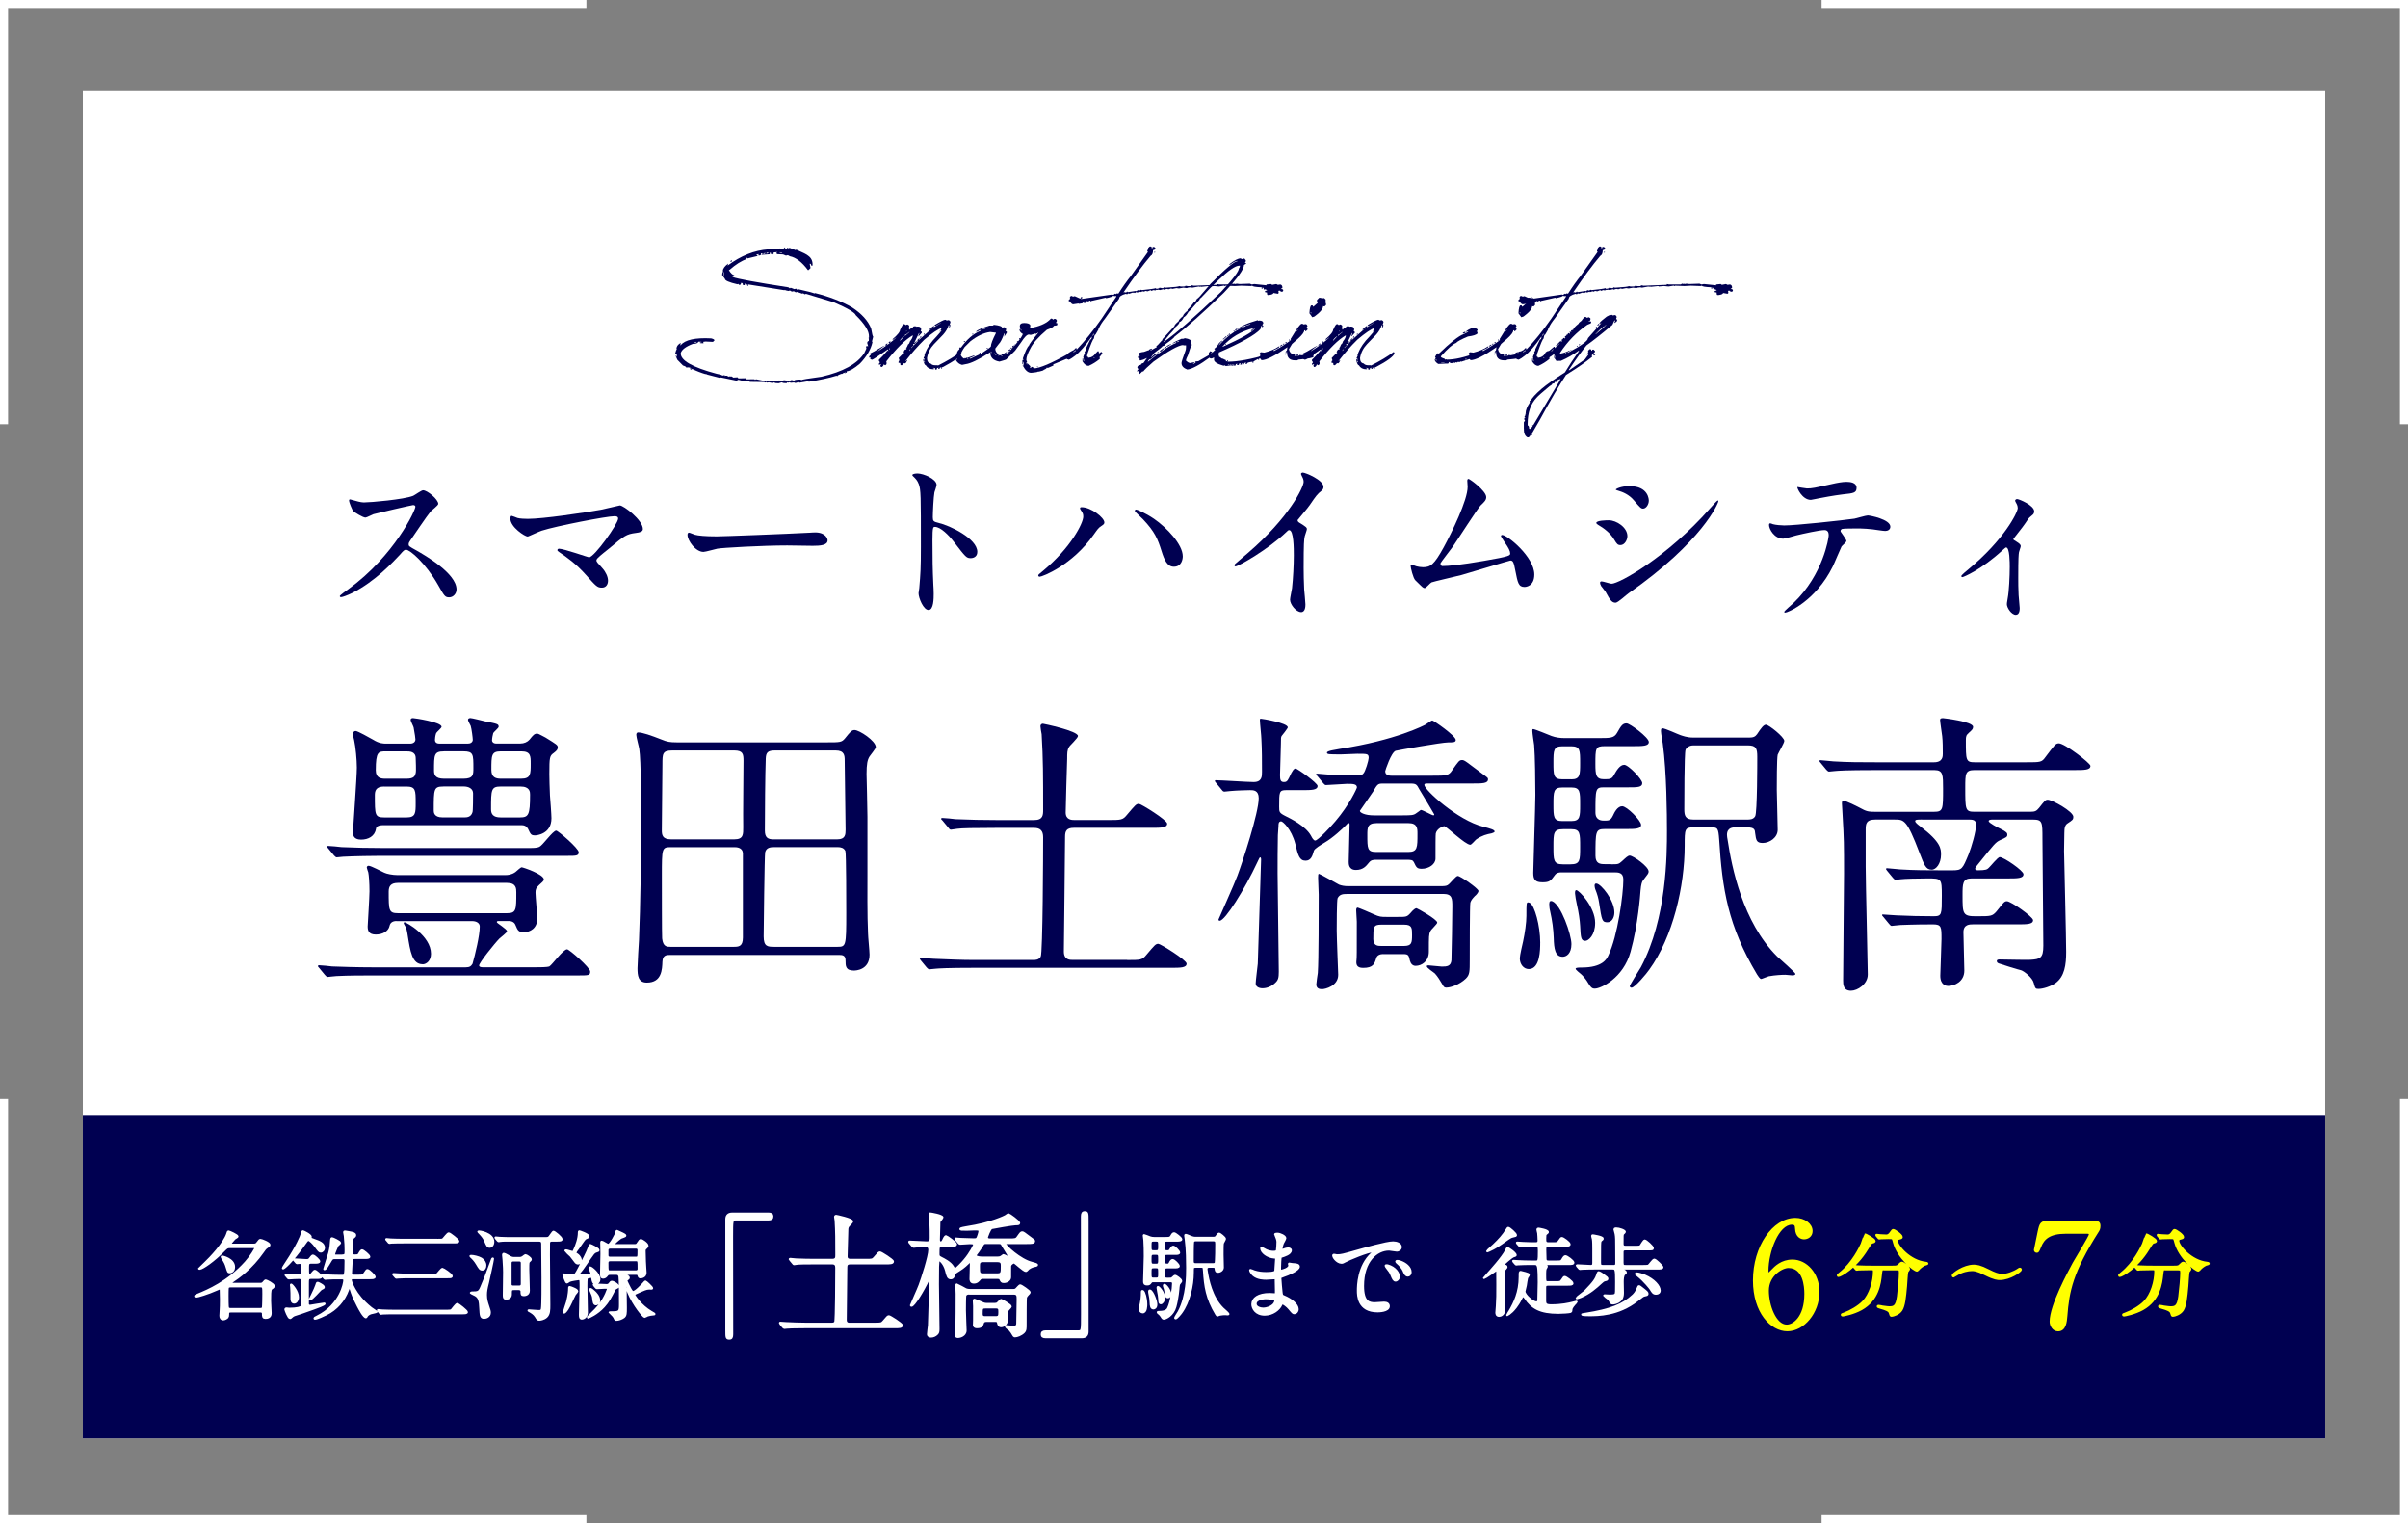 <?xml version="1.0" encoding="UTF-8"?>
<svg id="_レイヤー_2" data-name="レイヤー 2" xmlns="http://www.w3.org/2000/svg" viewBox="0 0 597.03 377.6">
  <rect x="0" y="0" width="597.03" height="377.6" fill="#808080" stroke="none"/>
  <defs>
    <style>
      .cls-1 {
        fill: #000051;
      }

      .cls-2, .cls-3 {
        fill: #fff;
      }

      .cls-4 {
        fill: #ff0;
        stroke: #ff0;
      }

      .cls-4, .cls-3 {
        stroke-linecap: round;
        stroke-linejoin: round;
        stroke-width: .5px;
      }

      .cls-3, .cls-5 {
        stroke: #fff;
      }

      .cls-5 {
        fill: none;
        stroke-miterlimit: 10;
        stroke-width: 2px;
      }
    </style>
  </defs>
  <g id="_レイヤー_1-2" data-name="レイヤー 1">
    <rect class="cls-2" x="20.54" y="22.39" width="555.95" height="334.2"/>
    <g>
      <path class="cls-1" d="m194.49,61.28l.22.25-.11.11-.02.13.63.02-.11-.13v-.11l.13-.11h.11l.11.13h.13l.11-.11h.13l1.43.56.13-.11.13.02c1.59.69,2.55,1.18,2.86,1.47.79.55,1.15,1.35,1.09,2.39l-.13.11h-.11l-.22-.49-.25-.02.2.98-.02.13-.51.47-.11-.02c-1.47-1.98-2.96-3.12-4.47-3.42l-.49-.27-.49.11-.71-.29-1.47-.07-.22-.27v-.11h.25v-.11h-.11l-.87.07.13.13-.02.11-.25.25-.25-.02c-.16,0-.24-.13-.22-.38l-.38-.02.13.13-.02.25h-.11l-1.85.13.02-.25.25.02v-.11l-.38-.02-.11.11-.02.11.13.13-.63.22-.11-.13v-.13l.13-.11h-.13l-.49.09v.13h.25l-.02.25-2.48.6.02-.25-.27.25.11.13c-1.33.45-2.76,1.35-4.29,2.7h-.13v.11c.48.76.91,1.15,1.3,1.18l-.02.36-.38-.02v.13c1.19.46,5.8,1.31,13.83,2.55l.36.27.11-.13.25.02.74.29.49-.11.22.27.38-.11c2.58.57,3.86.92,3.86,1.05l.11-.11h.13c3.5.88,6.54,2.06,9.11,3.53,2.43,1.59,4.01,3.35,4.76,5.27.22,1.33.39,1.99.51,1.99l-.31,1.21.11.13v.11c-.4,1.76-1.43,3.5-3.08,5.23-1.43,1.22-2.52,1.86-3.28,1.92l-.02.36h-.13l-.11-.13h-.11l-.02.25h-.11l-.11-.13h-.13l-.38.33v-.11c-.83.25-1.25.48-1.25.67l-.11-.13h-.13c-1.77.55-4.04,1.04-6.81,1.47l-.11-.13-2.21.38-.13-.13h-.11l-.74.2-.36-.13-.87.07-.11-.11-.13-.02-.36.11-.11-.13-.27.25-.74-.04-.47-.16-.76.22-.71-.04-.49-.16-.13.13-.11-.02-.11-.11-.13-.02-.13.11-.6-.13-.49.09-.11-.13h-.13l-.11.11-.36-.13-2.95-.04-.6-.02-.36-.27-1.23.07-1.21-.31-.49.22-3.89-.8-.13.11h-.11l-3.02-.78-.36-.13v-.13l-.13.13c-1.07-.31-2.19-.74-3.35-1.3l-.13.13v-.25l-.11-.02-.02.25.13.13h-.13c-.16-.01-.24-.19-.22-.51l-.11-.11-.11-.02-.13.13-.11-.13h-.13l-.36.09c0-.18-.28-.36-.85-.54l-1.38-1.41-.45-1,.25.02v.22l.11.02v-.13l-.09-.6-.11.11h-.13l-.11-.13v-.13c.15-.64.29-.95.42-.94l-.11-.13v-.13c.03-.49.33-.92.92-1.3h.13l-.02.25-.11.13-.02.11h.13c1.12-1.33,3.63-1.88,7.55-1.68.57.13.84.31.83.51l-.38.36-1.83-.09-.63.09.11.13v.22l-.85-.04v-.22h.38v-.11l-.74-.04c-.22.4-.69.58-1.38.54-1.8.69-2.81,1.45-3.04,2.3-.1,1.8,2.87,3.51,8.91,5.12.73.12,1.21.27,1.45.45l.49-.11.11.13v.11l.11-.11.49.02.25.27.11-.11.74.02.36.27,1.09-.07c0,.16.12.25.36.27l1.61-.04.22.27,1.97-.02.11.13h.11l.13-.11h.13l2.41.49.38-.11-.02.13.13-.11,1.23.04.11.13,1.36-.29c.4.01.6.1.6.27l.63-.33.11.02c.58.03,1.03.13,1.34.31.01-.21.19-.33.51-.36l.6.16c0-.18.49-.28,1.47-.29l.36.13c.01-.12,1.66-.39,4.94-.83,5.3-1.21,8.83-3.15,10.59-5.83l.56-1.21-.11-.11v-.13l.13-.36h.13l.11.13h.11l.02-.11-.22-.74c.06-.33.19-.48.4-.47l.02-.63-.11-.11.13-.13v-.25c.07-1.31-1.01-3.08-3.26-5.29-.27-.68-2.09-1.76-5.47-3.22l-6.86-2.08-.38.11-.36-.27-.13.11h-.11l-1.21-.42-.38.09-.47-.27-.49.09-.47-.27-.38.11c-.57-.09-.85-.19-.85-.29l-.13.11-9.09-1.45.11.13-.02.25h-.11l-.22-.27.11-.11-.6-.16h-.11l.11.13v.11l-.13.11h-.25l-.22-.27.11-.11-.11-.13-.49-.02.13.13-.02.13-.25.22h-.13l-.34-.27-.13.11c-2.1-.48-3.14-.94-3.13-1.39l-.67-.89c.03-.57.13-.85.29-.85l-.13-.11.02-.13c.03-.55.47-1.14,1.32-1.76l-.02.11-.13.38c3.28-2.44,6.65-3.78,10.12-4.02l2.84-.22.47.16.63.02-.13-.11.02-.13.25-.22Zm-22.27,23.57v.13h.11l.38-.11v-.11h-.11l-.38.09Zm7.15-17.38l-.04.85.11.02.04-.87h-.11Zm1.99-2.95l.11.11v.13l-.13.11h-.25v-.13l.27-.22Zm7.91-1.68v.11l.13.02.36-.11v-.13h-.11l-.38.11Zm.87-.2l-.13.11v.13h.13l.36-.11.02-.11-.38-.02Zm3.19-.09v.13l.6.02v-.11l-.6-.04Z"/>
      <path class="cls-1" d="m234.39,79.27l.36.18.45-.09c.3.12.45.3.45.54l-.18.54.18.18c-.06.36-.15.54-.27.54h-.09l.09-.45-.09-.09h-.09c-.24.82-.69,1.59-1.34,2.32l-2.32,2.41c-.94,1-1.5,2.14-1.7,3.42,0,.79.3,1.24.89,1.34.25.3.64.45,1.16.45h.63v.09c2.29-1.15,4.18-2.28,5.67-3.4l.18.27v.09c-.19.74-1.73,1.88-4.6,3.4-.18,0-.27.06-.27.18l.09.09-.09.09h-.18v-.09l.09-.09v-.09h-.18c-.18,0-.27.12-.27.36h-.36v-.18h.27v-.09h-.36l-.27.09.09.09v.09l-.18.18h-.18l-.18-.18.09-.09v-.09l-.45-.09h-.09v.09c.18,0,.27.06.27.18l-.09.09h-.18c-.8,0-1.4-.33-1.79-.98-.22,0-.43-.39-.63-1.16v-.36h.18v.27h.09v-.45h-.18v-.27h.18l-.09-.09v-.09l.18-.18-.09-.09v-.09c.09-.24.18-.36.27-.36l-.09-.09v-.09c.55-1.39,1.5-2.76,2.86-4.13l1.16-1.34v-.09h-.18c0-.25.15-.49.45-.71h-.09c-.97.31-2.43,1.3-4.38,2.95-1.67,1.64-3.22,3.4-4.65,5.27v.09c.12,0,.18-.09.18-.27h.18v.09c-.19.48-.37.71-.54.71l-.27-.09v.09l-.45.45h-.27c-.12,0-.18-.18-.18-.54-.3,0-.45-.06-.45-.18.07-.3.16-.45.27-.45l-.18-.54v-.09c.61-.67,1.06-1.09,1.34-1.25v-.09l-.09-.09h-.09c.16-.4.34-.64.54-.71l.09.09.18-.27-.18-.18c.16,0,.34-.3.54-.89.16,0,.31-.24.45-.71.48-.58.71-1.09.71-1.52-1.89,1.1-4.1,3.28-6.61,6.52l.09.09v.54l-.27.27h-.09l-.27-.18h-.09c0,.24-.15.45-.45.63h-.09c-.15,0-.24-.12-.27-.36l.18-.36h-.09l-.36.18-.09-.09v-.18l.27-.36-.27-.36v-.27c.58-.52,1.3-1.3,2.14-2.32h.09v.18h.09v-.09l-.09-.36c-2.46,1.73-3.77,2.59-3.93,2.59-.3-.07-.45-.16-.45-.27l.09-.27h-.36c0-.36.12-.54.36-.54v-.09l-.18-.36,1.07-.54c1.56-.95,2.43-1.43,2.59-1.43l-1.07.8-.63.54h.09c2-1.27,3.48-2.37,4.47-3.31h-.09l-.71.54-.09-.09v-.09c1.25-1.06,1.88-1.86,1.88-2.41l.09-.09c.33-.83.63-1.25.89-1.25.24.09.36.18.36.27l.45-.18c.27.12.42.24.45.36v.09l-.09.63c.12,0,.18.09.18.27.27-.36.54-.54.8-.54,0-.24.18-.36.54-.36.3.02.45.07.45.18l.09-.09h.27c.33,0,.57.15.71.45v.45l-.09.09v.09l.27.27v.18l-.8.89h-.09l.27-.71v-.09h-.09l-1.16,2.41h.18c0-.16.15-.31.45-.45v.09l-.63.71-.09-.09h-.09l-.09.09v.09l.09.27-.27.09v.18l1.43-1.52h-.27v-.09l.54-.54h.09l-.27.45h.09l3.04-2.68h-.09l-.27.18h-.09v-.09c.18-.25.54-.55,1.07-.89l.09.09v.09l-.09.09v.09l1.79-1.07h-.09l-1.25.71h-.09l-.18-.18c1.46-.89,2.35-1.34,2.68-1.34Zm-14.48,5.9h.18l-.27.45h-.36v-.09l.45-.36Zm.89-.45c-.06.19-.18.31-.36.36l-.09-.09v-.09c0-.13.15-.22.45-.27v.09Zm-.27,1.61l-.09.36c.12,0,.18-.09.18-.27v-.09h-.09Zm2.59-1.88h.09l.98-1.07h-.09c-.51.37-.83.73-.98,1.07Zm1.25-1.43v.27l1.16-.98h-.09c-.57.48-.92.71-1.07.71Zm.27-.89v.09l.18-.18v-.09l-.18.18Zm.98,4.47l-.18.36h.09l.18-.27v-.09h-.09Zm.36-.54v.18h.09l.18-.18h-.27Zm2.32-2.68l.18.18-.27.18h-.09v-.18l.18-.18Zm.89-.71l.09.09v.18h-.27v-.09l.18-.18Zm-.09,6.72v.18l.09.27h.09v-.27l-.18-.18Zm1.97-7.98v.09l.27-.09v-.18h-.09l-.18.18Zm2.06.63v.27l-.18-.18.09-.09h.09Z"/>
      <path class="cls-1" d="m246.39,80.52c1.37.15,2.06.39,2.06.71l.45-.09h.18l.36.36v.18l-.09.45c.18,0,.27.06.27.18v.18l-.63.98.09-.71v-.09h-.09c-.52,1.4-.97,2.26-1.34,2.59l-.89,1.16c0,.58.27,1.05.8,1.41v.38h.09l.07-.09.09-.09h.09c.36.12.54.24.54.36l1.52-.38-1.14.25.78-.16c.18,0,.27.06.27.18v.27c0,.18-.12.27-.36.27l.09.09v.09c0,.12-.6.34-1.79.65-1.53-.25-2.3-1.03-2.3-2.32-2.81,1.8-4.84,2.79-6.08,2.95l-.89.18c-.64-.15-1.15-.54-1.52-1.16l-.09-.36c.27-1.49.57-2.23.89-2.23l.09-.09-.09-.09v-.09l.18-.36.09.09h.18c1.46-2.04,3.04-3.41,4.74-4.11l.09-.09v-.18l-.89.45h-.18v-.09c.4-.39,1.5-.86,3.31-1.43h.8l.27-.18Zm-9.2,8.22v.45h.09v-.45h-.09Zm.98-.8c.22.49.52.82.89.98l.18-.18.09.09h.09l.18-.18.09.09h.09l1.79-.63v.18l-1.25.54.27.09,2.68-1.25c1.61-1.06,2.41-1.65,2.41-1.79,0-.58.42-1.68,1.25-3.31v-.09l-1.43-.18c-1.53.19-3.17.97-4.91,2.32l-1.43,1.43c-.6.88-.92,1.5-.98,1.88Zm.98-3.4l.09.09v.09l-.09.09h-.09l-.09-.09v-.09l.09-.09h.09Zm.63,4.38l.18.18h.09v-.18h-.27Zm1.43-6.25l.09.09v.09l-.09.09h-.18v-.09l.18-.18Zm1.79,4.74l.09.09v.09l-.09.09h-.09l-.09-.09v-.09l.09-.09h.09Zm.27-5.63h.18c.24-.18.51-.27.8-.27l.09-.09v-.09h-.09c-.66.18-.98.33-.98.45Zm1.16-.54v.09h.45v-.18l-.45.09Zm.45,5v.27h-.09l-.18-.18.09-.09h.18Zm.8.89v.45l.09-.09h.09l-.09-.36h-.09Zm.89.36v.09c.19.36.34.54.45.54v-.09l-.45-.54Z"/>
      <path class="cls-1" d="m260.53,78.98h.27l.36.27.18-.18h.36c.12.03.24.18.36.45l-.27.54c.24,0,.36.06.36.18v.27c0,.13-.3.22-.89.27,0,.25-.57.58-1.7.98-2.11,1.79-3.48,3.34-4.11,4.65-.66,1.24-.98,2.13-.98,2.68v.27l.18.27-.18.27.09.45h.09v-.27l-.09-.09h.09l.8.8v.18l-.09.09v.09l.36.09-.09-.09v-.09l.09-.09h.27c.09,0,.18.12.27.36,1.47,0,4.42-1.25,8.85-3.75l.18-.18h.36l.18.18v.27c-.1.36-.46.69-1.07.98l-3.22,1.34-.45.18.09.09v.18l-1.43.63-.18-.18c0,.21-.27.42-.8.63,0,.12-.42.27-1.25.45l-.09-.09c0,.15-.6.27-1.79.36-.76,0-1.44-.6-2.06-1.79v-.18h.18v.27h.09v-.18l-.09-.27h.09l-.09-.54h-.09v.54h-.18v-.89c0-.12.09-.18.27-.18v-.09l-.18-.18c.63-1.85,1.13-2.92,1.52-3.22.03-.27.8-1.34,2.32-3.22h-.18c0,.12-.09.18-.27.18,0,.18-.06.27-.18.27v-.09l.09-.09v-.09h-.09l-1.25.36-.45-.09c-.46,0-1.09.63-1.88,1.88l-1.52,2.1-1.99,1.99-1.25.2v-.09l-.36-.09v-.36c0-.16.15-.25.45-.27v-.09c-.18,0-.27-.06-.27-.18v-.18c.03-.15.16-.16.38-.04l.89-.54h.09v.09l-.45.54h.09l1.16-.89v-.18l-.45.27h-.09v-.09l.45-.45c.12,0,.18.09.18.27,1.77-1.95,2.76-3.19,2.95-3.71l-.09-.09c.18,0,.27-.06.27-.18-.6-.36-.89-.74-.89-1.16l.27-.18-.18-.54v-.09c0-.54.36-.8,1.07-.8.86,0,1.37.18,1.52.54v.45l-.09.09v.09l.09.09h.09c2.13-.42,3.68-1.07,4.65-1.97l.36-.36Zm-9.92,7.19h.09l.18.18v.09h-.27v-.27Zm.54-.45h.18v.18l-.18.18h-.18v-.18l.18-.18Zm.45-.36h.09l-.36.36v-.09l.27-.27Zm.71-.8h.09v.18l-.36.09.27-.27Zm.54-.71l.09.09v.09l-.09.09h-.09l-.09-.09v-.09l.09-.09h.09Zm.18-2.01l.18.18v-.36l-.18.18Zm4.02,9.02h.27v.18h-.09l-.18-.18Z"/>
      <path class="cls-1" d="m285.08,61.11h.29l.2.2v.31l-.09.09v.11h.2c0-.4.07-.6.2-.6h.31l.29.29v.11c-.1.27-.31.4-.6.4,0,.75-.2,1.21-.6,1.41-1.89,2.22-4.12,5.22-6.68,9v.09l.11-.09h.09l.4.09.2-.2h.2v.11l2.03-.31v.11c.27-.1.4-.21.4-.31l.51.11.29-.2.31.09c1.95-.19,3.1-.36,3.44-.49l.09.09v.11c.54-.07.8-.18.8-.31l.71.11h.2l.2-.2.4.09c2.23-.13,3.35-.27,3.35-.4l.49.11h.6c.34,0,.51-.07.51-.2l.51.09h.8l.2-.2.6.11,5.65-.22.11-.09v-.11l.51.11h2.93l.29-.2h.11l.09.09.31-.09.11.09h.09l.31-.09v.09l.09-.09.71.09,2.52-.09.51.2.6-.11,3.02.31v-.2l1.12-.11.31.2,1.01-.2.4.2.6-.09c.34.09.51.33.51.71v.09c0,.13-.1.2-.31.2v.11c.34.04.51.14.51.29v.2l-.2.2h-.31l-.4-.29-.29.09.09.51-.2.2-1.12-.2c0,.24-.37.41-1.09.51h-.31c-.13,0-.2-.21-.2-.63-.34,0-.51-.07-.51-.2,0-.15.17-.25.51-.29v-.11l-.4-.2-.31.11c-.07-.34-.17-.51-.29-.51h-.2l.09.11v.2h-.09l-.11-.11h-.09l.09-.09v-.2c-1.55-.07-2.32-.21-2.32-.4l-.4.09-2.32-.09-1.61.09-2.35-.09-.09.09h-.11l-.09-.09h-.11l-1.21.2-1.12-.11-1.32.11-.09-.11-1.92.2-.11-.09h-.09l-.11.09h-.09l-.11-.09-1.61.29-.51-.09-.29.09v-.09l-.6.2-.83-.11-1.09.2-.63-.09-1.01.2-.29-.11-.63.2-.49-.09-.71.2-.09-.11h-.11l-.71.2-.49-.09-.4.09-.11-.09-.2.2-.4-.11-.6.2-.11-.09v-.11l-.8.31-.6-.11-.2.2-.4-.09-.6.2-.11-.11-.6.2-.4-.09-.2.2h-.11l-.09-.11-.11.11h-.09l-.11-.11-.92.31-.29-.09-.2.2h-.2l-.11-.11c-1.15.3-1.72.7-1.72,1.21l-3.44,4.87c-.75.94-1.24,1.71-1.5,2.32-.13,0-.2.16-.2.49l-.71,1.23c-.18,0-.31.33-.4,1.01-.19,0-.74,1.28-1.63,3.84l-.09.6c.19,0,.29.1.29.29h.2c.67-.07,1.2-.41,1.59-1.01l.6-.6h.09c.13,0,.2.17.2.51h.11l.4-.31h.11l.2.2v.2l-.71.92.09.09v.31c-.88.73-1.8,1.3-2.77,1.72-.55,0-1.06-.37-1.52-1.12v-.69h.2v.49l.2.2v-.09l-.2-1.03.4-1.01-.09-.29c.19,0,.29-.21.29-.63l1.12-2.32c.27-.04.4-.31.4-.8-1.61,2.31-2.99,3.9-4.14,4.77-1.15.87-1.73,1.17-1.73.9h-.31v-.31c.19-.34.39-.51.6-.51v-.09c-.27,0-.4-.07-.4-.2v-.2c0-.18.51-.51,1.52-1.01l.51-.51c.13,0,.2.13.2.4,1.92-1.97,3.98-4.53,6.19-7.68l3.64-5.45v-.2l-.11.09h-.2l-.51-.09c0,.15-.57.35-1.7.6l-.11-.11h-.11l-3.53.8v.22h-.2v-.11l.11-.11v-.09h-.31c-.13,0-.2.13-.2.4h-.4v-.2h.2v-.11h-.11c-.28.07-.45.25-.49.51h-.11v-.09l-.09.09h-.11l-.2-.2.31-.09v-.11h-.11l-.4.11.11.09v.11c0,.13-.34.23-1.03.29l-.09-.09-1.32.2c-.25,0-.52-.24-.8-.71-.21,0-.31-.07-.31-.2v-.11l.4-.4-.09-.09v-.31l.29-.29.51.2.4-.11,1.32.6h.09c.04-.27.15-.4.31-.4h.11v.31c-.21,0-.31.07-.31.2l7.77-1.12.31.11.31-.31h.09l.11.11.4-.2.29.09c1.12-1.76,2.17-3.24,3.15-4.45l4.24-5.96h-.2v-.31l.29-.4-.09-.09v-.11l.4-.4Zm-18.94,26.09v.09h.2c0-.16.14-.26.42-.29v-.2l-.63.4Zm4.98-4.45l-.2.4v.09h.11l.2-.4v-.09h-.11Zm.07,5.85c0,.12-.02.08-.07-.11v.2h.27v-.09h-.2Zm15.1-26.18h.11v.2h-.31l.2-.2Z"/>
      <path class="cls-1" d="m307.62,64.08l.36.18.54-.18.36.45v.27l-.18.27v.09c.18,0,.27.06.27.18l-.54.36c0,1.07-1.67,3.37-5,6.88-5.24,5.05-9.32,8.68-12.24,10.9-.04.22-.85.88-2.41,1.97,0,.19-.18.31-.54.36,0,.13-.69.7-2.06,1.7l-.8,1.07h.09c.6-.6.95-.89,1.07-.89l.18.18v.09c-.13,0-.61.36-1.43,1.07-.27,0-.51.21-.71.63h.09c2.95-2.41,5.27-3.96,6.97-4.65v-.18h-.09l-.8.36v-.09c.34-.27,1.12-.66,2.32-1.16l.09.09h.09l.54-.18c1.07.15,1.61.48,1.61.98l-.09.45c.12,0,.18.09.18.27-.25.36-.58,1.22-.98,2.59-.42.82-.55,1.27-.4,1.34.28.27.58.45.89.54l.89-.18v.09l.09-.09h.18v.18c-.24,0-.36.06-.36.18h.18l5.09-2.93h.09l.18.18v.09c-.42.6-.8.89-1.16.89v-.18l-.18.18.09.09c-2.64,1.95-4.54,2.99-5.72,3.1-.95-.36-1.43-.89-1.43-1.61,0-.27.31-1.25.94-2.95.12-.24.18-.57.18-.98v-.45h-.63l-.09-.09c-1.22.09-3.66,1.46-7.33,4.11-1.43,1.22-2.29,2.06-2.59,2.5l-.09-.09h-.09l-.63.63h-.09l-.18-.18v-.36l.09-.09v-.09l-.45.09h-.09v-.09l.36-.45-.27-.36c0-.39.3-.63.89-.71,0-.22.21-.37.63-.45l.89-1.25c-.64.33-1.21.54-1.7.63l-.27-.36v-.09h.18v-.09c-.3,0-.45-.06-.45-.18v-.18c0-.16.15-.25.45-.27v-.09c-.18,0-.27-.06-.27-.18v-.27c0-.19.45-.34,1.34-.45l.98-.36.09.09c0-.22.3-.4.89-.54v.09c0,.12-.09.18-.27.18l-.09.09v.09h.09l1.43-.8v-.09l-.09-.09v-.09c.13,0,.58-.45,1.34-1.34.12,0,.18-.12.18-.36l2.95-3.22c0-.24.36-.66,1.07-1.25,0-.27.36-.68,1.07-1.25,0-.25.3-.64.89-1.16.15,0,.24-.15.27-.45.6-.57,1.13-1.19,1.61-1.88.31-.1.49-.31.54-.63l.71-.63,2.86-3.31c3.63-3.69,5.84-5.54,6.61-5.54v-.09h-.09c-.34,0-.94.33-1.79.98h-.09v-.18c1.22-.95,2.14-1.43,2.77-1.43Zm-20.28,23.14v.09l-.27.27-.18-.18.45-.18Zm1.16-.89h.18l-.8.8h-.36c.03-.15.36-.42.98-.8Zm-.09-1.52h.09c2.98-2.06,7.71-6.2,14.21-12.42,2.98-3.17,4.47-5.14,4.47-5.9.1,0,.19-.21.27-.63h-.18c-.97,0-2.7,1.19-5.18,3.57-1.3,1.21-2.76,2.7-4.38,4.47-.18,0-.27.12-.27.36-1.73,2.03-2.65,3.04-2.77,3.04-.4.73-.79,1.18-1.16,1.34-.39.77-.74,1.16-1.07,1.16,0,.34-.36.79-1.07,1.34,0,.24-.48.83-1.43,1.79l-1.52,1.88Zm.63,1.16h.18c-.09.24-.18.36-.27.36h-.27l.36-.36Zm1.34-.71v.09l-.98.63h-.18c.03-.19.42-.43,1.16-.71Zm1.43-.54v.09h.18c.24-.09.36-.18.36-.27h-.09l-.45.18Zm4.78,4.83l.09.09.09-.09h.27c0,.09-.21.21-.63.36l-.09-.09v-.09l.27-.18Z"/>
      <path class="cls-1" d="m311.79,79.38l.27.18.09-.09h.09c.66,0,.98.24.98.71l-.27.36.27.27v.09l-.27.27c0-.24-.06-.36-.18-.36h-.09l-.18.8c-1.31,1.44-4.77,3.38-10.37,5.81l.09.09-.09.45.18.54c.18,0,.36.12.54.36.45.07.69.19.71.36l.09-.09h.09l.27.27-.09.09v.09h.36v-.27h.18v.18l-.09.09v.09h.18c2.34,0,5.6-.6,9.78-1.81l.27.27c-.18.3-.42.45-.71.45,0,.24-.18.36-.54.36l-.09-.09v-.09l.09-.09h-.09c-.12,0-.18.12-.18.36h-.09l-.18-.18.09-.09-.8.18.09.09v.09l-.09.09h-.09l-.09-.09v-.09l.09-.09c-.86.43-1.3.71-1.3.83l.09.09-.09.09h-.09l-.09-.09v-.09l.09-.09h-.09c-.89.1-1.34.25-1.34.45v.09h-.36v-.18h.18v-.09h-.36c-.12,0-.18.12-.18.36h-.18v-.09l.09-.09v-.09h-.36l-.18.18.09.09-.09.09h-.36v-.09l.09-.09v-.09l-.09-.09c-.24.09-.36.18-.36.27l.09.09-.09.09h-.45v-.18h.18v-.09h-.27l-.27.09.09.09v.09l-.18.18-.54-.09-.09.09h-.09l-.27-.09-1.34.18-.18-.18-.36.09c-1.67-.46-2.45-1.01-2.35-1.63v-.45c-.94.63-1.37.26-1.3-1.09l.38-.45.38.2.09.09v.09l-.27.09v.18l1.01-.96v-.09h-.18v-.27c.22,0,.61-.45,1.16-1.34l.71-.63v.27c-.15,0-.42.3-.8.89h.09c1.79-2.03,3.72-3.48,5.81-4.38v-.09h-.09c-.22,0-.52.15-.89.45h-.18v-.09c.6-.45,1.55-.92,2.86-1.43l1.97-.63Zm-8.67,6.52v.09c4.68-2.1,7.36-3.62,8.04-4.56h-.09c-.42.28-.63.49-.63.63h-.27v-.09l.63-.63c-3.11.8-5.67,2.32-7.68,4.56Zm.8-2.5h.18v.09l-.8.71-.09-.09v-.09c.12,0,.36-.21.71-.63Zm0,1.88h.09v.18h-.27l.18-.18Zm.54-2.23h.09v.27h-.27v-.09l.18-.18Zm0,7.24v.09h.36v-.09h-.36Zm.36-7.6l.18.18v.09l-.36.09v-.18l.18-.18Zm.18,7.77h.27v-.18h-.09l-.18.18Zm.45-.18v.09h.54v-.09h-.54Zm.54-8.31l.09.09v.18h-.09l-.18-.18.09-.09h.09Zm.8-.45v.09l-.45.36h-.09v-.18c.06-.18.24-.27.54-.27Zm1.43-.45h.09l.54-.18v-.18c-.42.07-.63.19-.63.36Zm.71-.45v.09h.09l.98-.27v-.09h-.09l-.98.27Zm4.51,8.02v.09h.09l.27-.09v-.09h-.09l-.27.09Z"/>
      <path class="cls-1" d="m322.65,80.27h.09c.3.02.45.07.45.18l.45-.09h.18c.12.03.24.18.36.45l-.27.45v.09c.18,0,.27.06.27.18v.18l-.45.45h-.09v-.27h-.27c0,.46-.51,1.15-1.52,2.06l-1.5,1.32-.78,1.3c.16.77.52,1.16,1.07,1.16.3.07.45.16.45.27l-.18.27.45-.09h.71l.18-.18.45.09,2.32-.45v-.18l-1.07.27-.09-.09v-.09l.54-.27.09.09.54-.27h.09l.18.18-.09.09v.09c.36,0,.54.09.54.27v.27l-.18.18.09.09v.18c0,.24-1.25.48-3.75.71l-.27.18h-.54c-1.36,0-2.02-.67-1.99-2.01l-.09-.27.18-.98c-3.1,2.14-5.24,3.22-6.43,3.22l-.54-.71v-.09l.27-.36-.18-.54.27-.27h.09l.8.09c1.44-.36,2.64-.86,3.57-1.52h.09v.18c-.09.16-.57.43-1.43.8v.09h.27c1.65-.94,3.02-1.83,4.11-2.68l-.09-.09v-.18l.6-.96c.98-1.65,1.67-2.58,2.06-2.77Zm-4.8,5.16h.09v.18l-.45.27h-.18v-.09l.54-.36Zm.45-.27h.09v.27h-.27v-.09l.18-.18Zm.54-.36h.18l-.09.27h-.27v-.09l.18-.18Zm.36,1.88l-.51,1.3h.09v-.8l-.09.09.51-.58Zm.54-2.5l.09.09v.09l-.09.09h-.09l-.09-.09v-.09l.09-.09h.09Zm1.5-1.94v.09l.63-.63c-.27.1-.48.28-.63.54Zm.22,5.56h.45v.27h-.45v-.27Zm1.79-.18l.09.09v.09l-.09.09h-.09l-.09-.09v-.09l.09-.09h.09Zm3.8-13.81h.18c.3.02.45.07.45.18l.45-.09h.18l.36.36v.54l-.09.09v.09l.18.18v.45l-.36.36-.36-.09c0,.69-.71,1.55-2.14,2.59l-.54.18-.71-.98c.07-1.31.25-1.97.54-1.97h.09c.18,0,.27.12.27.36l.27-.18.89-.8-.18-.27v-.45l.54-.54Zm-2.14,3.75l.18.18v-.36l-.18.18Z"/>
      <path class="cls-1" d="m341.75,79.27l.36.18.45-.09c.3.12.45.3.45.54l-.18.54.18.18c-.06.36-.15.54-.27.54h-.09l.09-.45-.09-.09h-.09c-.24.82-.69,1.59-1.34,2.32l-2.32,2.41c-.94,1-1.5,2.14-1.7,3.42,0,.79.3,1.24.89,1.34.25.3.64.45,1.16.45h.63v.09c2.29-1.15,4.18-2.28,5.67-3.4l.18.27v.09c-.19.74-1.73,1.88-4.6,3.4-.18,0-.27.06-.27.18l.09.09-.09.09h-.18v-.09l.09-.09v-.09h-.18c-.18,0-.27.12-.27.36h-.36v-.18h.27v-.09h-.36l-.27.09.09.09v.09l-.18.18h-.18l-.18-.18.09-.09v-.09l-.45-.09h-.09v.09c.18,0,.27.06.27.18l-.09.09h-.18c-.8,0-1.4-.33-1.79-.98-.22,0-.43-.39-.63-1.16v-.36h.18v.27h.09v-.45h-.18v-.27h.18l-.09-.09v-.09l.18-.18-.09-.09v-.09c.09-.24.18-.36.27-.36l-.09-.09v-.09c.55-1.39,1.5-2.76,2.86-4.13l1.16-1.34v-.09h-.18c0-.25.15-.49.45-.71h-.09c-.97.31-2.43,1.3-4.38,2.95-1.67,1.64-3.22,3.4-4.65,5.27v.09c.12,0,.18-.09.18-.27h.18v.09c-.19.48-.37.71-.54.71l-.27-.09v.09l-.45.45h-.27c-.12,0-.18-.18-.18-.54-.3,0-.45-.06-.45-.18.07-.3.16-.45.27-.45l-.18-.54v-.09c.61-.67,1.06-1.09,1.34-1.25v-.09l-.09-.09h-.09c.16-.4.34-.64.54-.71l.09.09.18-.27-.18-.18c.16,0,.34-.3.54-.89.16,0,.31-.24.45-.71.48-.58.71-1.09.71-1.52-1.89,1.1-4.1,3.28-6.61,6.52l.09.09v.54l-.27.27h-.09l-.27-.18h-.09c0,.24-.15.45-.45.63h-.09c-.15,0-.24-.12-.27-.36l.18-.36h-.09l-.36.18-.09-.09v-.18l.27-.36-.27-.36v-.27c.58-.52,1.3-1.3,2.14-2.32h.09v.18h.09v-.09l-.09-.36c-2.46,1.73-3.77,2.59-3.93,2.59-.3-.07-.45-.16-.45-.27l.09-.27h-.36c0-.36.12-.54.36-.54v-.09l-.18-.36,1.07-.54c1.56-.95,2.43-1.43,2.59-1.43l-1.07.8-.63.54h.09c2-1.27,3.48-2.37,4.47-3.31h-.09l-.71.54-.09-.09v-.09c1.25-1.06,1.88-1.86,1.88-2.41l.09-.09c.33-.83.63-1.25.89-1.25.24.09.36.18.36.27l.45-.18c.27.12.42.24.45.36v.09l-.09.63c.12,0,.18.09.18.27.27-.36.54-.54.8-.54,0-.24.18-.36.54-.36.3.02.45.07.45.18l.09-.09h.27c.33,0,.57.15.71.45v.45l-.09.09v.09l.27.27v.18l-.8.89h-.09l.27-.71v-.09h-.09l-1.16,2.41h.18c0-.16.15-.31.45-.45v.09l-.63.71-.09-.09h-.09l-.09.09v.09l.09.27-.27.09v.18l1.43-1.52h-.27v-.09l.54-.54h.09l-.27.45h.09l3.04-2.68h-.09l-.27.18h-.09v-.09c.18-.25.54-.55,1.07-.89l.09.09v.09l-.09.09v.09l1.79-1.07h-.09l-1.25.71h-.09l-.18-.18c1.46-.89,2.35-1.34,2.68-1.34Zm-14.48,5.9h.18l-.27.45h-.36v-.09l.45-.36Zm.89-.45c-.06.19-.18.31-.36.36l-.09-.09v-.09c0-.13.15-.22.45-.27v.09Zm-.27,1.61l-.09.36c.12,0,.18-.09.18-.27v-.09h-.09Zm2.59-1.88h.09l.98-1.07h-.09c-.51.37-.83.73-.98,1.07Zm1.25-1.43v.27l1.16-.98h-.09c-.57.48-.92.71-1.07.71Zm.27-.89v.09l.18-.18v-.09l-.18.18Zm.98,4.47l-.18.36h.09l.18-.27v-.09h-.09Zm.36-.54v.18h.09l.18-.18h-.27Zm2.32-2.68l.18.18-.27.18h-.09v-.18l.18-.18Zm.89-.71l.09.09v.18h-.27v-.09l.18-.18Zm-.09,6.72v.18l.09.27h.09v-.27l-.18-.18Zm1.97-7.98v.09l.27-.09v-.18h-.09l-.18.18Zm2.06.63v.27l-.18-.18.09-.09h.09Z"/>
      <path class="cls-1" d="m365.01,81.28c.89.07,1.34.25,1.34.54l-.18.27.18.54c-.27.36-1.07.63-2.41.8-1.64.69-2.62,1.22-2.95,1.61-.8.28-2.06,1.38-3.75,3.31v.09c0,.15.33.33.98.54v.18l.36-.09.09.09c2.02,0,4.5-.57,7.42-1.7l.18.27v.18c-.31.51-.91.86-1.79,1.07l-2.23.71-.09-.09h-.09l-.18.18-.45-.09c0,.12-.09.18-.27.18l-.27-.09c0,.12-.09.18-.27.18s-.27-.09-.27-.27h-.27l.09.09v.09l-.18.18-.63-.09v-.09h.18v-.09h-.45l.09.09v.09l-.18.18h-.54l-1.88.09c-.46-.28-.76-.61-.89-.98l.27-.54-.18-.18c.3-.66.57-.98.8-.98v.18h.09c2.92-2.83,5-4.47,6.25-4.91l1.07-.54v-.09h-.09l-.45.09v-.09c.37-.33.88-.63,1.52-.89Zm-9.02,7.77v.27l.09.09h.09v-.09l-.09-.27h-.09Zm1.34.8v.09h.8v-.09h-.8Zm5.99-7.6v.27l-.54.18-.09-.09v-.09c.22-.18.43-.27.63-.27Zm-.09,6.79v.09h.36v-.18l-.36.09Z"/>
      <path class="cls-1" d="m374.48,80.27h.09c.3.02.45.07.45.18l.45-.09h.18c.12.03.24.18.36.45l-.27.45v.09c.18,0,.27.06.27.18v.18l-.45.45h-.09v-.27h-.27c0,.46-.51,1.15-1.52,2.06l-1.5,1.32-.78,1.3c.16.77.52,1.16,1.07,1.16.3.07.45.16.45.27l-.18.27.45-.09h.71l.18-.18.45.09,2.32-.45v-.18l-1.07.27-.09-.09v-.09l.54-.27.09.09.54-.27h.09l.18.18-.09.09v.09c.36,0,.54.09.54.27v.27l-.18.18.09.09v.18c0,.24-1.25.48-3.75.71l-.27.18h-.54c-1.36,0-2.02-.67-1.99-2.01l-.09-.27.18-.98c-3.1,2.14-5.24,3.22-6.43,3.22l-.54-.71v-.09l.27-.36-.18-.54.27-.27h.09l.8.09c1.44-.36,2.64-.86,3.57-1.52h.09v.18c-.09.16-.57.43-1.43.8v.09h.27c1.65-.94,3.02-1.83,4.11-2.68l-.09-.09v-.18l.6-.96c.98-1.65,1.67-2.58,2.06-2.77Zm-4.8,5.16h.09v.18l-.45.27h-.18v-.09l.54-.36Zm.45-.27h.09v.27h-.27v-.09l.18-.18Zm.54-.36h.18l-.09.27h-.27v-.09l.18-.18Zm.36,1.88l-.51,1.3h.09v-.8l-.09.09.51-.58Zm.54-2.5l.09.09v.09l-.09.09h-.09l-.09-.09v-.09l.09-.09h.09Zm1.5-1.94v.09l.63-.63c-.27.1-.48.28-.63.54Zm.22,5.56h.45v.27h-.45v-.27Zm1.79-.18l.09.09v.09l-.09.09h-.09l-.09-.09v-.09l.09-.09h.09Zm3.8-13.81h.18c.3.02.45.07.45.18l.45-.09h.18l.36.36v.54l-.09.09v.09l.18.18v.45l-.36.36-.36-.09c0,.69-.71,1.55-2.14,2.59l-.54.18-.71-.98c.07-1.31.25-1.97.54-1.97h.09c.18,0,.27.12.27.36l.27-.18.89-.8-.18-.27v-.45l.54-.54Zm-2.14,3.75l.18.18v-.36l-.18.18Z"/>
      <path class="cls-1" d="m396.57,61.11h.29l.2.2v.31l-.09.09v.11h.2c0-.4.07-.6.2-.6h.31l.29.29v.11c-.1.27-.31.4-.6.4,0,.75-.2,1.21-.6,1.41-1.89,2.22-4.12,5.22-6.68,9v.09l.11-.09h.09l.4.09.2-.2h.2v.11l2.03-.31v.11c.27-.1.4-.21.4-.31l.51.11.29-.2.31.09c1.95-.19,3.1-.36,3.44-.49l.09.09v.11c.54-.07.8-.18.8-.31l.71.11h.2l.2-.2.4.09c2.23-.13,3.35-.27,3.35-.4l.49.11h.6c.34,0,.51-.07.51-.2l.51.09h.8l.2-.2.6.11,5.65-.22.11-.09v-.11l.51.11h2.93l.29-.2h.11l.09.09.31-.09.11.09h.09l.31-.09v.09l.09-.09.71.09,2.52-.09.51.2.6-.11,3.02.31v-.2l1.12-.11.31.2,1.01-.2.4.2.6-.09c.34.09.51.33.51.71v.09c0,.13-.1.2-.31.2v.11c.34.04.51.14.51.29v.2l-.2.2h-.31l-.4-.29-.29.09.09.51-.2.2-1.12-.2c0,.24-.37.41-1.09.51h-.31c-.13,0-.2-.21-.2-.63-.34,0-.51-.07-.51-.2,0-.15.17-.25.51-.29v-.11l-.4-.2-.31.11c-.07-.34-.17-.51-.29-.51h-.2l.09.11v.2h-.09l-.11-.11h-.09l.09-.09v-.2c-1.55-.07-2.32-.21-2.32-.4l-.4.09-2.32-.09-1.61.09-2.35-.09-.09.09h-.11l-.09-.09h-.11l-1.21.2-1.12-.11-1.32.11-.09-.11-1.92.2-.11-.09h-.09l-.11.09h-.09l-.11-.09-1.61.29-.51-.09-.29.09v-.09l-.6.2-.83-.11-1.09.2-.63-.09-1.01.2-.29-.11-.63.2-.49-.09-.71.2-.09-.11h-.11l-.71.2-.49-.09-.4.09-.11-.09-.2.2-.4-.11-.6.2-.11-.09v-.11l-.8.31-.6-.11-.2.2-.4-.09-.6.2-.11-.11-.6.2-.4-.09-.2.2h-.11l-.09-.11-.11.11h-.09l-.11-.11-.92.31-.29-.09-.2.2h-.2l-.11-.11c-1.15.3-1.72.7-1.72,1.21l-3.44,4.87c-.75.94-1.24,1.71-1.5,2.32-.13,0-.2.16-.2.49l-.71,1.23c-.18,0-.31.33-.4,1.01-.19,0-.74,1.28-1.63,3.84l-.09.6c.19,0,.29.1.29.29h.2c.67-.07,1.2-.41,1.59-1.01l.6-.6h.09c.13,0,.2.17.2.51h.11l.4-.31h.11l.2.2v.2l-.71.92.09.09v.31c-.88.73-1.8,1.3-2.77,1.72-.55,0-1.06-.37-1.52-1.12v-.69h.2v.49l.2.2v-.09l-.2-1.03.4-1.01-.09-.29c.19,0,.29-.21.29-.63l1.12-2.32c.27-.04.4-.31.4-.8-1.61,2.31-2.99,3.9-4.14,4.77-1.15.87-1.73,1.17-1.73.9h-.31v-.31c.19-.34.39-.51.6-.51v-.09c-.27,0-.4-.07-.4-.2v-.2c0-.18.51-.51,1.52-1.01l.51-.51c.13,0,.2.13.2.4,1.92-1.97,3.98-4.53,6.19-7.68l3.64-5.45v-.2l-.11.09h-.2l-.51-.09c0,.15-.57.35-1.7.6l-.11-.11h-.11l-3.53.8v.22h-.2v-.11l.11-.11v-.09h-.31c-.13,0-.2.13-.2.4h-.4v-.2h.2v-.11h-.11c-.28.07-.45.25-.49.51h-.11v-.09l-.09.09h-.11l-.2-.2.31-.09v-.11h-.11l-.4.11.11.09v.11c0,.13-.34.23-1.03.29l-.09-.09-1.32.2c-.25,0-.52-.24-.8-.71-.21,0-.31-.07-.31-.2v-.11l.4-.4-.09-.09v-.31l.29-.29.51.2.4-.11,1.32.6h.09c.04-.27.15-.4.31-.4h.11v.31c-.21,0-.31.07-.31.2l7.77-1.12.31.11.31-.31h.09l.11.11.4-.2.29.09c1.12-1.76,2.17-3.24,3.15-4.45l4.24-5.96h-.2v-.31l.29-.4-.09-.09v-.11l.4-.4Zm-18.94,26.09v.09h.2c0-.16.14-.26.42-.29v-.2l-.63.4Zm4.98-4.45l-.2.4v.09h.11l.2-.4v-.09h-.11Zm.07,5.85c0,.12-.02.08-.07-.11v.2h.27v-.09h-.2Zm15.1-26.18h.11v.2h-.31l.2-.2Z"/>
      <path class="cls-1" d="m399.59,78.02l.27.18.54-.09c.16,0,.31.15.45.45l-.18.54c.18,0,.27.12.27.36-.04.22-.28.43-.71.63v-.09l.18-.27v-.36c-.12,0-.33.39-.63,1.16-2.71,2.29-4.86,3.99-6.43,5.09-1.13,1.37-2.59,3.4-4.38,6.08v.09h.09l3.91-2.7.96-1.34h-.27c.01-.3.07-.45.18-.45l-.09-.09v-.27l.36-.36h.18c.18,0,.27.12.27.36h.18c0-.18.06-.27.18-.27h.18l.36.36v.18l-.8.89.09.36c-1.56,1.28-3.72,2.78-6.48,4.49-1.62,2.46-3.8,6.18-6.52,11.17l-1.97,3.4.18.18-.27.27h-.09l-.09-.09h-.09c-.07.24-.22.42-.45.54h-.27c-.6-.34-.89-1-.89-1.97h.09l-.09-.09v-1.7l.27-.36v-.09l-.18-.27v-.18l.18-.18.09.09v-.18h-.18v-.27l.27-.36-.18-.18.27-.09-.09-.09v-.09c0-.71.36-1.61,1.07-2.68l-.09-.09v-.18l.18-.18.09.09c.27-.66,1.19-1.67,2.77-3.04,1.16-.98,3.07-2.32,5.72-4.02.98-1.64,2.14-3.4,3.48-5.27v-.09h-.09c-1.34.98-2.8,1.82-4.38,2.5h-.63l-.45.09-.63-.89.09-.71-.09-.09h-.09c-.95.74-1.56,1.04-1.81.89-.19-.42-.19-.63.02-.63l-.27-.36v-.27c0-.13.33-.31.98-.54l1.16-.98h.18v.36l1.25-1.16h-.09l-.8.63h-.09v-.09l1.25-1.25.09.36.27-.36h-.18v-.18l.18-.18h.18v-.27h.18l.09-.09.09.09v.18l.27-.36h-.18v-.18l.18-.18h.18v-.18l.18-.18h.18v-.18l.18-.18.27.18.09-.09v-.09l-.09-.36h.18l.09.09h.09l.09-.09-.09-.09v-.09c0-.1.18-.19.54-.27,0-.3.45-.8,1.34-1.52,0-.15.24-.39.71-.71.45-.66.77-.98.98-.98.24.09.36.18.36.27l.45-.18c.27.12.42.24.45.36,0,.42-.15.63-.45.63v.09h.09l.36-.09.18.27v.09c0,.13-.33.31-.98.54-2.62,1.8-4.86,4.1-6.7,6.88l-.09.27h.09c.88-.16,1.65-.43,2.32-.8v.09c0,.18-.15.27-.45.27v.18h.09c3.28-1.73,4.91-2.92,4.91-3.57l3.31-3.75h-.09l-.27.18h-.09v-.18c.15-.28.74-.82,1.79-1.61l.71-.36v.09l.54-.18Zm-12.78,15.82c0,.18-.06.27-.18.27h-.09l-.09-.09h-.09c-.02.16-.16.28-.45.36,0,.24-.06.36-.18.36l-.09-.09h-.09c-.12.27-.24.42-.36.45l-.27-.09c0,.22-.24.46-.71.71-1.85,1.53-2.92,2.49-3.22,2.86-1.49,1.56-2.23,3.71-2.23,6.43v.45c.24,0,.36.3.36.89l.09-.09h.09l.09.09h.09l.18-.27h-.18v-.09l.09-.09v-.09l.09.09h.18l.18-.36h-.18l.18-.18.09.09,6.61-11.08.18-.45v-.09h-.09Zm-2.23-6.7h.09l.54-.63c-.15.02-.36.22-.63.63Zm.98,1.07v.54h.09v-.54h-.09Zm2.23-.45v.09h.09l.45-.18v-.18h-.09l-.45.27Zm1.7-1.07h.09v.18h-.27l.18-.18Zm1.61-.98h.09v.09l-.18.18h-.09v-.09l.18-.18Zm.71-.36l-.27.27-.09-.09v-.09l.09-.09h.27Zm1.74,2.39v.09l-.18.18v-.09l.18-.18Zm1.7-.09h.09l.18.18v.09l-.18.18h-.27v-.27l.18-.18Zm.4-4.98v.18c1.44-1.18,2.31-1.95,2.59-2.32h-.09l-.36.36c-.22,0-.91.6-2.06,1.79h-.09Zm.18-1.7l.09.09v.09l-.09.09h-.18v-.09l.18-.18Zm.54-.71h.09v.18c0,.13-.15.22-.45.27v-.09l.36-.36Z"/>
    </g>
    <g>
      <polyline class="cls-5" points="451.64 1 596.03 1 596.03 105.16"/>
      <polyline class="cls-5" points="145.39 376.6 1 376.6 1 272.44"/>
      <polyline class="cls-5" points="145.39 1 1 1 1 105.16"/>
      <polyline class="cls-5" points="451.64 376.6 596.03 376.6 596.03 272.44"/>
    </g>
    <g>
      <g>
        <path class="cls-1" d="m98.3,228.33c-.97,0-1.56.45-1.71,1.19-.3,1.41-1.79,2.16-3.42,2.16-1.79,0-2.01-1.04-2.01-2.01,0-.3.45-7.29.45-8.71,0-2.08-.15-3.95-.3-4.69-.07-.22-.37-1.04-.37-1.19,0-.22.15-.45.45-.45.6,0,3.2,1.41,3.87,1.71.6.3,2.08.6,3.27.6h26.72c.74,0,1.56-.07,2.53-.74.22-.15,1.27-1.19,1.56-1.19s5.51,1.71,5.51,3.05c0,.3-.6.82-1.19,1.34-.82.74-.89,1.19-.89,1.94,0,.82.45,5.73.45,6.33,0,2.53-1.86,3.42-3.27,3.42s-1.56-.37-2.16-1.79c-.22-.59-.82-.97-1.64-.97h-2.23c-.6,0-.74,0-.74.3,0,.22,2.53,1.71,2.53,2.23,0,.37-1.56,1.49-1.86,1.79-1.19,1.19-5.06,6.03-5.06,6.7,0,.45.74.45,1.12.45h12.43c1.64,0,3.27,0,3.87-.22.74-.45,3.42-4.24,4.39-4.24.52,0,5.73,4.54,5.73,5.51s-.37.97-3.27.97h-50.84c-2.16,0-5.81,0-8.78.15-.3,0-2.08.22-2.23.22-.22,0-.37-.22-.67-.52l-1.41-1.71c-.3-.3-.3-.37-.3-.45,0-.15.15-.22.22-.22.52,0,2.75.22,3.28.3,2.16.08,6.03.22,10.27.22h22.85c1.04,0,1.34-.3,1.71-.89.67-2.38,1.79-7,1.79-9.23,0-.89-.89-1.34-1.86-1.34h-18.76Zm31.71-18.09c2.31,0,3.13,0,3.72-.3.82-.37,3.35-4.02,4.17-4.02.45,0,5.58,4.39,5.58,5.36,0,.89-.67.89-2.75.89h-46.22c-1.71,0-6.85.07-9.45.22-.22,0-1.34.15-1.56.15s-.37-.15-.67-.45l-1.41-1.71c-.3-.3-.3-.37-.3-.52,0-.07.07-.15.22-.15.52,0,2.83.22,3.35.3,3.35.15,6.7.22,10.2.22h35.13Zm-35.28-5.66c-.97,0-1.49.45-1.49.82-.3,1.94-1.94,2.75-3.72,2.75-2.01,0-2.01-1.34-2.01-1.86s.97-13.62.97-16c0-1.94-.3-5.06-.67-6.77-.07-.3-.3-1.19-.3-1.56,0-.52.37-.74.67-.74.52,0,3.5,1.71,4.32,2.16,1.56.97,2.53.97,3.28.97h5.95c.67,0,1.27-.37,1.27-1.04,0-.15-.15-1.49-.45-2.98-.07-.3-.74-1.56-.74-1.86,0-.37.3-.45.6-.45s7.07.97,7.07,2.16c0,.3-1.19,1.27-1.34,1.56-.22.6-.3,1.41-.3,1.71,0,.45.3.89,1.04.89h7.15c1.04,0,1.19-.74,1.19-.89,0-.52-.3-2.83-.52-3.5-.07-.22-.67-1.19-.67-1.49,0-.37.37-.45.6-.45.37,0,3.05.67,3.65.82,3.05.6,3.35.67,3.35,1.34,0,.3-1.19,1.27-1.34,1.56-.15.52-.3,1.34-.3,1.86,0,.22.22.74,1.04.74h5.95c.97,0,1.79-.37,2.31-.97.89-1.12,1.19-1.49,1.94-1.49.3,0,1.64.82,2.01.97,2.75,1.71,3.05,1.86,3.05,2.46,0,.37-.15.74-.97,1.34-1.04.74-1.12.97-1.12,5.28,0,1.34.07,3.13.15,5.28.07.82.37,4.76.37,5.66,0,3.94-3.72,4.24-4.02,4.24-1.04,0-1.12-.22-1.79-1.64-.3-.52-.74-.89-1.56-.89h-34.61Zm.52-9.6c-2.08,0-2.31,1.12-2.31,2.16,0,4.91,0,5.51,2.31,5.51h5.58c2.23,0,2.23-1.12,2.23-3.57,0-3.2,0-4.09-2.31-4.09h-5.51Zm.45-8.71c-1.86,0-2.53,0-2.53,4.69,0,1.94,1.34,2.08,2.31,2.08h5.36c1.86,0,2.08-.74,2.23-1.41.15-.52,0-3.13,0-3.65,0-1.71-1.56-1.71-2.31-1.71h-5.06Zm2.98,32.6c-1.79,0-2.31.82-2.31,2.16,0,4.62,0,5.36,2.31,5.36h27.02c2.31,0,2.31-.82,2.31-5.14,0-.97,0-2.38-2.31-2.38h-27.02Zm6.1,20.17c-2.61,0-3.05-3.13-3.72-7.29-.15-.89-.22-1.64-.82-2.53-.07-.15-.15-.3-.15-.37,0-.15.15-.22.22-.22.37,0,6.55,3.35,6.55,7.82,0,1.71-1.12,2.61-2.08,2.61Zm5.14-44.06c-2.38,0-2.38.6-2.38,5.95,0,.37,0,1.71,2.16,1.71h5.43c.52,0,1.64,0,2.01-1.27.15-.22.15-4.09.15-4.69,0-1.19-1.12-1.71-2.31-1.71h-5.06Zm.15-8.71c-2.46,0-2.46.82-2.46,4.76,0,1.04.3,2.01,2.46,2.01h4.84c2.46,0,2.46-1.04,2.46-2.61,0-3.42,0-4.17-2.46-4.17h-4.84Zm14.14,8.71c-2.46,0-2.46.74-2.46,5.66,0,1.12.45,2.01,2.38,2.01h4.76c2.16,0,2.53-.6,2.53-5.66,0-.6,0-2.01-2.38-2.01h-4.84Zm-.07-8.71c-2.31,0-2.31.97-2.31,4.61,0,1.79,1.04,2.16,2.31,2.16h5.06c2.38,0,2.38-1.12,2.38-3.72,0-1.86,0-3.05-2.31-3.05h-5.14Z"/>
        <path class="cls-1" d="m166.18,236.74c-.89,0-1.86,0-1.94,1.64-.07,1.94-.15,5.21-3.87,5.21-2.16,0-2.31-1.79-2.31-3.57,0-1.04.3-5.88.37-7,.37-8.63.52-20.39.52-29.7,0-3.94,0-14.74-.45-17.64-.07-.52-.74-2.9-.74-3.5,0-.22.07-.6.45-.6,1.12,0,3.2.74,5.88,1.79,1.27.52,1.94.67,3.72.67h37.14c3.35,0,3.72,0,4.54-.97,1.27-1.56,1.64-2.08,2.38-2.08,1.19,0,5.28,2.68,5.28,4.24,0,.37-1.34,1.94-1.56,2.31-.52.82-.74,1.86-.74,4.32,0,.3.22,8.93.22,10.64v14.81c0,1.86-.07,9.9.15,14.14,0,.74.37,4.39.37,5.21,0,3.87-3.5,3.95-3.87,3.95-2.08,0-2.08-1.12-2.08-2.53,0-1.34-.89-1.34-1.71-1.34h-41.76Zm15.93-28.66c2.23,0,2.16-1.27,2.16-2.98-.07-2.38.07-13.92.07-16.52,0-1.64-.15-2.53-2.31-2.53h-15.33c-2.46,0-2.46.82-2.46,3.42,0,2.38-.15,13.77-.15,16.38,0,1.12.15,2.23,2.23,2.23h15.78Zm-15.78,1.94c-2.23,0-2.23.22-2.23,7.15,0,2.53,0,14.81.07,15.48.22,2.08,1.19,2.08,2.08,2.08h15.56c1.27,0,2.38,0,2.38-2.31v-20.99c-.15-1.34-1.56-1.41-2.08-1.41h-15.78Zm25.46,0c-.52,0-1.79,0-2.08,1.27-.15.45-.37,19.72-.37,20.84,0,2.53.97,2.6,2.61,2.6h15.71c2.08,0,2.16-.22,2.16-8.34,0-1.86,0-14.81-.22-15.41-.37-.82-1.19-.97-1.86-.97h-15.93Zm15.85-1.94c1.94,0,2.01-1.19,2.01-2.38,0-1.86-.22-16.82-.22-17.19,0-1.19-.07-2.46-2.23-2.46h-15.11c-1.71,0-2.16.52-2.23,1.94-.15,3.94-.22,13.62-.22,17.94,0,1.71.74,2.16,2.16,2.16h15.85Z"/>
        <path class="cls-1" d="m279.46,238c3.35,0,3.72,0,4.76-1.27,2.08-2.46,2.31-2.75,2.98-2.75.52,0,7,4.02,7,4.91,0,1.04-1.49,1.04-4.02,1.04h-48.75c-6.55,0-8.71.15-9.45.22-.22,0-1.34.15-1.56.15s-.37-.15-.67-.45l-1.41-1.71q-.3-.37-.3-.52c0-.15.07-.15.22-.15.52,0,2.83.22,3.27.22,3.65.15,6.77.3,10.27.3h14.29c.6,0,1.49,0,1.94-.82.52-.89.6-25.98.6-29.62,0-1.56-.67-2.31-2.23-2.31h-9.68c-5.06,0-8.49.07-9.38.22-.22,0-1.34.22-1.56.22-.3,0-.45-.22-.67-.52l-1.41-1.71c-.3-.3-.37-.37-.37-.45,0-.15.15-.22.3-.22.52,0,2.83.22,3.27.3,3.65.15,6.7.22,10.2.22h9.3c2.23,0,2.23-1.27,2.23-2.6,0-8.26,0-12.58-.37-18.68-.07-.3-.3-1.71-.3-2.01,0-.37.3-.6.6-.6.15,0,8.71,1.79,8.71,3.05,0,.52-2.01,2.31-2.23,2.75-.45.74-.45,1.49-.45,2.9-.07,1.79-.37,12.06-.37,13.32,0,1.86,1.56,1.86,2.23,1.86h8.19c3.35,0,3.72,0,4.76-1.27,2.08-2.46,2.31-2.75,2.98-2.75.52,0,7,4.02,7,4.91,0,1.04-1.49,1.04-4.02,1.04h-19.13c-1.79,0-2.16.82-2.16,2.16,0,4.39-.3,25.9-.3,28.51,0,2.08,1.49,2.08,2.23,2.08h13.47Z"/>
        <path class="cls-1" d="m355.23,192.3c3.28,0,3.95,0,4.76-1.27,1.64-2.31,1.79-2.61,2.53-2.61.6,0,1.04.45,5.14,3.5,1.19.89,1.27.89,1.27,1.27,0,1.04-1.41,1.04-3.94,1.04h-11.17c-.3,0-.67,0-.67.37,0,1.19,8.26,8.78,14.59,10.35,1.71.45,2.83.74,2.83,1.19,0,.22-.52.37-.74.45-1.19.22-2.38.52-3.8,1.49-.22.15-1.19,1.34-1.49,1.34-1.27,0-5.95-4.61-6.48-4.61-.3,0-1.79.6-2.08,1.79-.07.15-.07,3.72-.07,6.25,0,1.34-1.56,2.53-3.42,2.53-1.19,0-1.34-.37-1.94-1.64-.3-.52-.52-.6-1.94-.6h-7.37c-.82,0-1.34.07-1.86.74-.67.82-1.41,1.79-3.2,1.79s-1.79-1.49-1.79-2.01c0-1.34.22-7.74.22-9.23,0-.15,0-.37-.22-.37-.15,0-.45.22-.67.52-.82.82-3.13,3.05-5.43,4.39-.74.45-2.38,1.41-2.53,1.94-.37,1.34-.74,2.46-2.08,2.46-1.49,0-1.86-1.34-2.53-4.17-.97-3.72-3.13-5.58-3.5-5.58-.67,0-.67.67-.67,1.19,0,.3-.15,1.94-.15,2.23-.07,2.6-.07,7.15-.07,9.53,0,3.5.3,20.47.3,24.34,0,1.49-.15,2.08-.89,2.75-.82.82-2.01,1.34-3.13,1.34-.89,0-1.71-.37-1.71-1.19,0-.67.45-4.09.52-4.91,0-1.34.82-24.34.82-25.83,0-.07,0-.52-.22-.52-.15,0-.22.15-.74,1.27-3.05,6.55-7.96,14.44-9.3,14.44-.3,0-.3-.22-.3-.3s4.09-9.16,4.69-10.87c1.34-3.57,5.28-15.63,5.28-19.2,0-2.01-1.34-2.01-2.16-2.01-.3,0-3.35.07-4.84.22-.22,0-1.27.15-1.49.15-.3,0-.45-.15-.67-.45l-1.41-1.71c-.22-.22-.3-.37-.3-.52s.15-.15.22-.15c1.34,0,7.89.45,9.38.45,2.08,0,2.08-1.41,2.08-2.53,0-2.6,0-5.58-.15-8.11,0-.74-.37-4.02-.37-4.69,0-.3.07-.37.22-.37.3,0,6.7,1.04,6.7,2.16,0,.22-1.41,2.01-1.49,2.08-.22.3-.22.52-.22,2.08,0,1.12-.22,6.77-.22,7.67,0,1.19.15,1.71.97,1.71.45,0,.82-.07,1.27-1.04.89-2.01,1.27-2.31,1.64-2.31s5.43,3.57,5.43,4.32c0,1.04-1.49,1.04-3.94,1.04h-3.87c-1.71,0-1.71.45-1.71,4.09,0,1.34,0,1.56,1.64,2.38,1.04.52,4.91,2.38,6.25,4.84.3.6.67,1.19,1.04,1.19.67,0,3.94-3.5,4.99-4.76,3.5-4.09,5.36-8.19,5.36-8.41,0-.89-1.04-.89-2.46-.89-.74,0-4.39.3-5.21.3-.3,0-.37-.15-.67-.45l-1.41-1.71c-.22-.22-.37-.37-.37-.52s.22-.15.3-.15c.37,0,2.23.22,2.68.22,1.71.07,5.36.22,7,.22,1.04,0,1.41-.07,1.71-.45.52-.45,1.34-3.35,1.34-3.87,0-1.04-.3-1.04-2.83-1.04-.52,0-3.27.15-3.94.15-3.2,0-3.57,0-3.57-.45s2.31-.74,3.05-.89c14.14-2.16,21.21-5.95,21.36-6.03.3-.15,1.41-1.04,1.71-1.04s5.81,3.8,5.81,4.84c0,.6-.67.6-1.86.6-1.64,0-12.5,1.94-13.03,2.08-1.12.37-2.6,4.91-2.6,5.06,0,1.12,1.19,1.12,1.79,1.12h10.05Zm-21.36,29.33c-.74,0-1.71,0-2.23,1.04-.22.45-.22,7.07-.22,8.04,0,1.79.37,10.64.37,10.94,0,2.83-3.28,3.57-4.02,3.57s-1.41-.22-1.41-1.19c0-.37.3-2.38.37-2.83.22-3.13.22-15.26.22-19.43,0-.6-.15-3.5-.15-4.17,0-.6,0-.97.22-.97s4.69,2.53,4.99,2.68c.6.22,1.27.37,2.31.37h22.93c1.12,0,1.56-.07,2.01-.52.3-.22,1.71-2.01,2.16-2.01.67,0,5.14,3.13,5.14,3.72,0,.45-.74,1.19-.89,1.26-.67.74-.89.97-1.12,1.64-.15.67-.15,11.98-.15,14.14,0,2.98,0,3.72-.97,4.69-1.56,1.49-3.72,2.23-4.84,2.23-.22,0-.52-.07-.67-.3-.97-1.64-1.49-2.46-2.16-3.2-.3-.3-2.01-1.34-2.01-1.79,0-.22.22-.22.45-.22.45,0,2.75.3,3.28.3,1.27,0,2.23-.08,2.38-1.56.07-1.41.22-11.61.22-13.25,0-2.01,0-3.2-2.23-3.2h-23.97Zm9.08,14.89c-.67,0-1.49.22-1.71.97-.45,1.42-.74,2.46-3.27,2.46-1.64,0-1.79-.89-1.64-2.01.07-.89.07-1.04.07-9.45,0-.37-.15-2.31-.15-2.75,0-.3,0-.74.37-.74.15,0,3.5,1.41,3.94,1.64,1.49.67,1.86.67,3.2.67h2.83c2.01,0,2.23,0,3.05-.89.82-.97,1.27-1.27,1.56-1.27.15,0,5.14,2.75,5.14,3.57,0,.37-1.56,1.71-1.71,2.16-.37.74-.37,1.19-.37,5.06,0,2.38-1.79,3.5-3.28,3.5-.74,0-1.19-.52-1.41-1.27-.3-1.34-.37-1.64-1.64-1.64h-4.99Zm4.84-34.39c2.08,0,2.68,0,3.35-.52.15-.07,1.12-.82,1.12-.82.52,0,2.75,1.34,3.13,1.34.15,0,.22-.07.22-.22,0-.07-3.13-5.29-3.72-6.25-.6-1.12-.74-1.41-2.08-1.41h-7.07c-1.12,0-1.27.22-2.31,2.01-.45.74-3.27,4.69-3.27,4.76,0,.45,1.27,1.12,3.5,1.12h7.15Zm-6.55,1.94c-2.23,0-2.23,1.19-2.23,2.9,0,3.42,0,4.24,2.23,4.24h7.89c2.31,0,2.31-1.04,2.31-4.54,0-1.27,0-2.61-2.23-2.61h-7.96Zm1.19,25.16c-1.94,0-1.94.6-1.94,3.57,0,1.71,1.19,1.71,1.94,1.71h5.66c1.94,0,2.01-.82,2.01-2.75,0-1.64,0-2.53-1.94-2.53h-5.73Z"/>
        <path class="cls-1" d="m381.87,233.76c0,1.56,0,6.48-2.83,6.48-1.27,0-2.23-1.19-2.23-2.68,0-.67.74-3.87.82-4.17.45-2.08.82-4.69.82-6.33,0-3.13,0-3.35.45-3.35.07,0,.3.07.45.15,1.12.67,2.53,5.58,2.53,9.9Zm17.57-19.5c1.71,0,1.86,0,2.68-.74.97-.89,1.49-1.41,1.94-1.41.82,0,4.69,2.68,4.69,3.94,0,.45-.15.6-1.41,2.23-.22.3-.45.82-.6,2.53-.07.97-.6,8.41-2.46,15.11-1.79,6.55-7.37,9.16-8.86,9.16-.67,0-.97-.15-2.01-1.94-.45-.67-1.12-1.41-1.49-1.71-.15-.15-1.27-.97-1.27-1.27s.82-.3,1.49-.3c5.21,0,6.25-2.16,6.62-2.98,2.31-4.76,3.72-15.18,3.72-18.83,0-1.79-1.27-1.79-2.31-1.79h-13.1c-.6,0-1.19.15-1.56.67-1.04,1.41-1.27,1.79-3.05,1.79s-2.31-.6-2.31-2.31c0-1.19.52-16.82.52-19.35,0-2.9-.07-9.68-.3-12.36-.07-.45-.45-2.98-.45-3.5,0-.3,0-.45.22-.45.37,0,3.8,1.41,4.54,1.71,1.04.37,2.08.52,3.2.52h8.34c3.05,0,3.94,0,4.69-1.27,1.04-1.86,1.41-2.38,2.38-2.38.82,0,5.51,3.5,5.51,4.61,0,1.04-1.56,1.04-4.02,1.04h-6.92c-2.31,0-2.31.52-2.31,4.47,0,2.61.15,3.72,2.08,3.72,1.56,0,2.01,0,2.61-1.19.52-.89,1.34-2.38,2.46-2.38,1.04,0,4.47,3.57,4.47,4.54,0,1.04-1.27,1.04-3.42,1.04h-6.03c-2.16,0-2.16.37-2.16,6.25,0,2.01,1.64,2.01,2.16,2.01,1.12,0,1.56,0,2.16-1.19.37-.82,1.12-2.38,2.31-2.38s4.69,3.57,4.69,4.61-1.49,1.04-3.94,1.04h-5.06c-2.31,0-2.31.6-2.31,6.62,0,1.94,1.12,2.08,2.23,2.08h1.64Zm-9.83,19.8c0,2.38-1.27,3.13-2.16,3.13-1.86,0-2.16-1.93-2.23-4.69-.07-2.08-.37-4.32-.89-6.62-.15-.52-.22-1.26-.22-1.79,0-.67.3-.82.74-.67,2.16.82,4.76,8.26,4.76,10.64Zm0-40.86c2.16,0,2.16-1.19,2.16-4.02,0-3.2,0-4.17-2.23-4.17h-2.16c-2.23,0-2.23,1.04-2.23,4.09s0,4.09,2.23,4.09h2.23Zm0,10.35c2.16,0,2.16-1.12,2.16-4.09,0-3.2,0-4.24-2.16-4.24h-2.23c-2.23,0-2.23,1.04-2.23,4.24,0,2.98,0,4.09,2.16,4.09h2.31Zm-.22,10.72c2.38,0,2.38-.97,2.38-4.32s0-4.39-2.16-4.39h-2.08c-2.38,0-2.38.97-2.38,4.32s0,4.39,2.31,4.39h1.94Zm3.65,18.98c-1.12,0-1.12-.97-1.27-3.72-.07-1.34-.37-3.42-.82-5.36-.15-.52-.45-2.38-.45-2.68,0-.37,0-.82.3-.82.74,0,4.69,4.24,4.69,8.11,0,3.05-1.64,4.47-2.46,4.47Zm7.22-7.07c0,1.34-.67,2.46-1.71,2.46-1.34,0-1.41-.45-2.08-4.84-.15-1.04-.45-2.16-.97-3.42-.07-.3-.15-.52-.15-.82,0-.37.15-.6.52-.52,1.12.15,4.39,4.09,4.39,7.15Zm33.35-43.32c1.12,0,1.56-.22,2.01-.82,1.04-1.56,1.64-2.38,2.23-2.38.67,0,4.54,3.05,4.54,4.02,0,.52-1.41,2.83-1.64,3.42-.22.89-.22,7.37-.22,8.71,0,1.41.22,8.34.22,9.9,0,1.94-2.01,3.27-3.72,3.27-1.56,0-1.64-.74-1.86-2.38-.07-.89-.15-1.49-2.01-1.49h-2.9c-.52,0-2.08,0-2.08,1.86,0,.37.07.74.15,1.19,1.04,6.85,3.72,20.39,12.28,28.95.74.67,4.54,4.02,4.54,4.32s-.45.37-.74.37-1.49-.15-1.79-.15c-.74,0-2.46.07-4.09.37-.3.07-1.71.67-1.86.67-.37,0-.82-.82-1.04-1.12-7.22-12.06-8.63-21.21-9.38-33.42-.22-2.98-.37-3.05-2.16-3.05h-4.17c-2.23,0-2.23.45-2.23,4.54,0,10.05-2.9,22.63-8.78,30.74-.6.89-3.57,4.47-4.39,4.47-.3,0-.45-.22-.45-.37,0-.3,2.31-3.95,2.75-4.69,6.48-12.13,6.48-28.06,6.48-33.87,0-3.87-.07-14.37-1.04-21.59-.07-.45-.45-2.53-.45-3.05,0-.22,0-.74.3-.74.74,0,4.02,1.56,4.54,1.71.45.15,1.64.6,3.05.6h13.92Zm-13.92,1.94c-.82,0-1.64.6-1.79,1.12-.3.82-.3,13.17-.3,14.66s.15,2.6,2.23,2.6h13.4c.52,0,1.49,0,1.94-.82.52-.82.52-13.55.52-14.74,0-2.08-.3-2.83-2.31-2.83h-13.7Z"/>
        <path class="cls-1" d="m476.55,203.17c-1.04,0-1.71,0-1.71.37s.6.82,1.27,1.34c5.14,3.87,5.14,5.58,5.14,7,0,2.16-1.19,3.72-2.31,3.72-1.49,0-1.86-1.19-3.05-4.24-3.13-8.19-3.8-8.19-6.18-8.19h-4.76c-2.23,0-2.38,1.04-2.38,2.46v9.23c0,3.8.52,24.86.52,26.72,0,2.38-2.53,4.02-4.17,4.02-1.94,0-1.94-1.64-1.94-2.53,0-4.17.22-22.63.22-26.42,0-7.59,0-8.49-.37-14.81,0-.45-.15-2.23-.15-2.6,0-.3,0-.74.3-.74.74,0,3.35,1.34,4.76,2.08,1.19.67,2.01.67,3.2.67h14.59c2.23,0,2.23-.6,2.23-5.73,0-3.35,0-4.61-2.08-4.61h-15.18c-6.55,0-8.71.15-9.45.22-.22,0-1.34.15-1.56.15s-.37-.15-.67-.45l-1.41-1.71c-.3-.3-.3-.37-.3-.52,0-.07.07-.15.22-.15.52,0,2.83.3,3.27.3,3.65.22,6.77.22,10.27.22h14.66c2.16,0,2.16-1.49,2.16-2.08,0-1.34,0-3.13-.15-4.39-.07-.67-.52-3.5-.52-4.02,0-.45.45-.45.74-.45.07,0,7.44.82,7.44,2.16,0,.52-.22.74-.97,1.41-.74.67-.82.89-.82,1.94,0,4.91,0,5.43,2.16,5.43h12.95c3.35,0,3.72,0,4.61-1.27,2.31-3.05,2.53-3.42,3.35-3.42,1.41,0,7.82,4.91,7.82,5.58,0,1.04-1.49,1.04-4.02,1.04h-24.71c-2.31,0-2.31.89-2.31,4.39,0,5.36,0,5.95,2.23,5.95h13.92c1.12,0,1.49-.15,2.16-.97,1.41-1.79,1.56-2.01,2.16-2.01,1.04,0,6.33,2.9,6.33,4.24,0,.67-.22.82-1.34,1.56-.74.45-.89,1.12-.89,2.46,0,.67-.07,3.8-.07,4.47.07,3.94.52,21.44.52,25.01,0,3.13-.37,6.1-2.68,7.74-1.19.82-3.05,1.41-4.17,1.41-.74,0-.82-.07-1.19-1.49-.3-1.27-2.38-2.9-3.13-3.13-.45-.07-5.51-1.64-5.58-1.71-.45-.15-.45-.52-.45-.59,0-.3.37-.37.67-.37,1.19,0,6.62.15,7.67.08,2.38-.15,3.2-.37,3.2-3.5,0-4.17-.22-22.78-.22-26.57,0-4.02,0-4.69-2.31-4.69h-9.9c-.52,0-1.12,0-1.12.37,0,.45,2.31,1.64,2.98,1.94,1.49.74,1.64,1.04,1.64,1.41,0,.6-.22.67-1.86,1.41-1.04.52-1.41.97-4.99,5.43-.97,1.19-1.12,1.34-1.12,1.64,0,.15.15.37.67.37,2.01,0,2.31-.22,2.68-.59.45-.37,2.23-2.68,2.75-2.68.97,0,5.88,3.35,5.88,4.24,0,1.04-1.49,1.04-4.02,1.04h-8.86c-2.23,0-2.23,1.34-2.23,4.17,0,4.69,0,5.28,3.65,5.21,3.35,0,3.72,0,4.76-1.19,1.79-2.23,1.94-2.53,2.6-2.53.97,0,6.48,3.87,6.48,4.69,0,1.04-1.49,1.04-4.02,1.04h-10.87c-.82,0-2.38,0-2.38,1.94,0,1.49.22,8.19.22,9.53,0,2.75-2.46,3.8-4.02,3.8-.3,0-1.94-.08-1.94-2.53,0-.97.3-7.67.3-9.08,0-2.98,0-3.65-2.08-3.65-5.14,0-7.44.15-8.04.15-.3,0-2.08.22-2.23.22-.22,0-.37-.15-.67-.52l-1.41-1.71c-.3-.3-.3-.37-.3-.45,0-.15.07-.15.22-.15.52,0,2.83.22,3.35.22,2.9.15,6.33.22,9.23.22,2.01,0,2.01-.45,2.01-5.06,0-4.32-.07-4.32-3.57-4.32-2.46,0-5.66.08-6.77.22-.22,0-.97.15-1.12.15-.22,0-.37-.22-.67-.52l-1.41-1.71c-.15-.22-.3-.37-.3-.45,0-.15.07-.22.22-.22.52,0,2.83.3,3.28.3,3.65.22,6.77.22,10.2.22h2.83c2.31,0,2.46-.37,3.94-3.94.74-1.86,1.86-5.66,1.86-7.37,0-1.27-.89-1.27-2.01-1.27h-11.39Z"/>
      </g>
      <g>
        <path class="cls-1" d="m102.43,125.21c-.31,0-9.61,2.17-9.83,2.26-.31.09-1.68.84-1.99.84-.66,0-2.75-1.33-3.01-1.59-.31-.31-1.06-2.26-1.06-2.57,0-.22.04-.35.27-.35.04,0,1.02.27,1.15.31,1.37.4,1.9.44,2.35.44,1.51,0,9.83-.71,12.14-1.64.4-.18,2.04-1.37,2.44-1.37,1.06,0,3.77,2.26,3.77,3.37,0,.4-1.64,1.59-1.9,1.9-.89,1.06-4.39,6.25-5.09,7.26-.18.22-.35.53-.35.89,0,.4.09.49,1.95,1.51,1.99,1.15,9.92,5.63,9.92,9.66,0,1.02-.8,1.95-1.82,1.95s-1.2-.31-2.75-3.06c-3.06-5.36-6.95-8.73-7.93-8.73-.44,0-.58.13-1.55,1.24-1.55,1.64-6.07,6.6-11.83,9.48-1.2.58-2.39,1.02-2.75,1.02-.09,0-.31,0-.31-.27,0-.18,1.77-1.46,2.04-1.64,11.56-8.37,16.83-19.84,16.7-20.55-.09-.35-.44-.35-.53-.35Z"/>
        <path class="cls-1" d="m149.03,126.36c.71-.13,4.56-1.06,4.65-1.06.93,0,5.71,3.63,5.71,5.85,0,.62-.66.84-1.73.97-2.39.31-2.83.66-6.69,3.9-.62.53-2.08,1.59-2.88,2.44-.09.13-.22.31-.22.44,0,.35.18.53,1.51,1.99.84.93,1.37,2.13,1.37,3.06s-.49,1.73-1.51,1.73c-1.15,0-1.42-.31-3.99-3.19-2.39-2.7-4.65-4.3-6.56-5.58-.44-.31-.49-.35-.49-.53,0-.13.09-.35.4-.35,1.2,0,7.18,2.13,7.44,2.13,1.33,0,7.22-8.33,7.22-9.61,0-.53-.53-.58-.89-.58-1.95,0-14.53,2.44-18.07,3.59-.58.18-3.32,1.46-3.46,1.46-.71,0-4.3-2.35-4.3-4.43,0-.09,0-.71.31-.71.13,0,1.24.44,1.46.53.58.18,1.95.22,2.57.22,3.77,0,13.91-1.51,18.12-2.26Z"/>
        <path class="cls-1" d="m201.12,132.03c.27,0,.75-.04.97-.04,2.7,0,3.1,1.64,3.1,1.95,0,1.24-1.82,1.37-3.68,1.37-1.02,0-5.45-.09-6.33-.09-6.11,0-16.26.58-17.32.8-.53.09-2.92.8-3.46.8-1.9,0-3.94-2.75-3.94-4.25,0-.27.13-.53.35-.53s1.28.49,1.51.53c.75.22,2.57.4,5.4.4,1.46,0,16.92-.58,23.39-.93Z"/>
        <path class="cls-1" d="m227.43,117.37c1.59,0,4.78,1.42,4.78,2.83,0,.31-.44,1.59-.53,1.86-.22,1.11-.4,5.05-.4,6.16,0,.97.18,1.11,1.46,1.42,2.7.62,9.57,3.85,9.57,7.18,0,1.46-1.37,1.55-1.59,1.55-1.11,0-1.24-.18-4.21-4.03-1.24-1.64-3.32-3.72-4.7-3.72-.44,0-.62,0-.62,3.28,0,4.7.04,7.04.22,11.03.04.49.09,1.59.09,2.26,0,1.11,0,4.03-1.28,4.03s-2.48-3.01-2.48-4.16c0-.18.18-1.11.18-1.28.31-3.68.4-4.83.4-10.28,0-12.67,0-14.09-.53-15.5-.35-.93-.8-1.37-1.51-2.04l-.09-.18c.04-.4,1.2-.4,1.24-.4Z"/>
        <path class="cls-1" d="m268.09,126.63c-.27-.4-.31-.49-.31-.62,0-.22.18-.27.4-.27,2.35,0,5.63,2.61,5.63,3.77,0,.4-.22.53-.8.93-.66.4-.93.84-1.82,2.08-5.36,7.66-12.8,10.45-13.42,10.45-.27,0-.35-.22-.35-.31,0-.18.13-.31,1.24-1.2,6.82-5.67,9.92-11.78,9.92-13.38,0-.62-.09-.84-.49-1.46Zm13.6-.31c.22,0,2.21.8,4.43,2.3,3.15,2.17,7.13,6.33,7.13,9.3,0,.66-.27,2.57-2.21,2.57-1.59,0-2.35-1.59-3.06-3.9-.93-2.97-1.64-4.74-4.61-7.88-.31-.31-1.99-1.86-1.99-1.99-.04-.18.04-.4.31-.4Z"/>
        <path class="cls-1" d="m322.12,129.55c1.73,1.06,1.9,1.24,1.9,1.64,0,.27-.49,1.51-.53,1.77-.18.8-.27,1.73-.27,7.84,0,1.2.04,3.59.13,5.32.04.53.31,3.1.31,3.68,0,.44,0,1.95-1.06,1.95-1.24,0-2.75-1.9-2.75-3.1,0-.44.44-2.39.49-2.83.27-2.39.44-5.8.44-8.15,0-1.59,0-6.25-1.15-6.25-.22,0-.4.18-.75.53-4.34,4.16-11.78,8.46-12.58,8.46-.13,0-.22-.09-.22-.27,0-.13.04-.22.13-.31,1.15-1.02,2.39-2.04,3.1-2.66,10.45-8.95,13.91-16.48,13.91-17.72,0-.44-.13-.84-.35-1.24-.04-.09-.31-.62-.31-.71,0-.18.22-.35.44-.35.66,0,5.14,1.86,5.14,3.54,0,.44-.22.75-.4.89-1.2.97-1.37,1.24-3.01,3.63-.75,1.06-2.17,2.66-3.01,3.72,0,.27.13.44.4.62Z"/>
        <path class="cls-1" d="m357.73,140.32c1.37,0,4.34-.27,10.19-1.28,6.51-1.11,6.51-1.33,6.51-1.86s-.4-1.37-1.28-2.61c-.35-.58-1.02-1.55-1.02-1.68s.13-.27.31-.27c1.28,0,7.97,5.45,7.97,9.79,0,2.97-2.13,3.1-2.44,3.1-1.51,0-1.68-1.11-2.26-4.03-.4-2.13-.58-2.52-1.24-2.52-.22,0-10.23,3.06-12.14,3.59-1.2.31-7,1.64-7.4,1.82-.31.13-1.37,1.42-1.68,1.42-.4,0-.4-.04-2.35-1.95-.53-.53-1.15-3.1-1.15-3.54,0-.13,0-.31.18-.31.22,0,1.11.35,1.28.4.35.09,1.06.22,1.59.22,1.86,0,2.75-.58,5.14-4.92,1.95-3.59,5.94-11.65,5.94-15.02,0-.22-.09-1.28-.09-1.46,0-.22.04-.49.31-.49.31,0,4.39,2.97,4.39,4.52,0,.75-.49,1.2-1.37,2.04-.71.66-5.8,8.64-6.91,10.23-.49.66-3.01,3.94-3.06,4.12-.04.44.18.71.58.71Z"/>
        <path class="cls-1" d="m403.49,132.92c0,.89-.66,2.21-1.73,2.21-.66,0-.89-.27-1.55-1.37-.93-1.59-2.44-2.75-4.03-3.68-.13-.09-.4-.27-.4-.44,0-.62,2.52-.66,3.1-.66,1.9,0,4.61,1.77,4.61,3.94Zm-5.45,13.73c-.13-.22-.93-1.15-1.06-1.37-.13-.22-.27-.58-.27-.84,0-.18.13-.31.4-.31.4,0,2.08.58,2.44.58,1.9,0,13.82-6.64,24.41-18.65.22-.27,1.77-1.99,1.9-1.99.09,0,.18.04.18.18,0,.49-3.9,9.97-22.24,22.81-.53.35-2.66,2.35-3.23,2.35-.97,0-1.42-.71-2.52-2.75Zm10.76-22.55c0,1.02-.71,1.99-1.42,1.99-.49,0-.71-.18-2.3-2.08-1.2-1.42-2.75-2.04-3.81-2.35-.18-.04-.66-.18-.66-.31s1.24-.84,3.41-.84c4.78,0,4.78,3.46,4.78,3.59Z"/>
        <path class="cls-1" d="m457.79,134.11c0,.31-1.06,1.15-1.2,1.37-.13.18-1.82,4.25-2.21,5.01-4.25,8.55-11.16,11.38-11.74,11.38-.18,0-.27-.09-.27-.22s1.99-1.9,2.35-2.21c7.31-7,8.68-16.08,8.68-16.7,0-.53-.09-1.33-1.06-1.33-1.15,0-5.23.89-7.04,1.33-.49.13-2.7.8-3.19.8-2.21,0-3.5-2.39-3.5-3.37,0-.27.09-.44.31-.44.09,0,.58.18.66.22.62.18,2.04.31,2.79.31,2.83,0,14.31-1.24,17.41-1.68.53-.09,2.83-.8,3.32-.8.53,0,5.58.97,5.58,2.79,0,.8-.71,1.06-1.28,1.06-.49,0-2.66-.35-3.1-.4-.93-.09-2.17-.22-3.15-.22-1.51,0-4.16,0-4.47.13-.31.18-.4.44-.31.66.04.13,1.42,1.9,1.42,2.3Zm-9.83-13.02c1.37,0,1.86-.13,6.29-1.11,1.15-.27,2.57-.53,3.54-.53s2.52.18,2.52,1.46-.75,1.37-3.37,1.64c-2.26.27-5.23.84-5.89.97-.22.04-1.95.4-2.08.4-2.17,0-3.54-3.1-3.32-3.19.27.04,2.04.35,2.3.35Z"/>
        <path class="cls-1" d="m499.34,133.89c.75.49,1.68.93,1.68,1.51,0,.22-.4,1.24-.44,1.51-.09.58-.18,1.28-.18,6.38,0,1.15,0,2.57.09,4.25,0,.44.27,2.7.27,3.19,0,.35,0,1.68-.97,1.68-1.06,0-2.21-1.73-2.21-2.61,0-.18,0-.31.22-1.59.31-1.59.49-5.4.49-7.62,0-1.11,0-4.87-.89-4.87-.13,0-.22.09-.93.71-5.18,4.78-9.66,6.64-9.92,6.64-.22,0-.27-.18-.27-.27,0-.22,1.33-1.33,1.77-1.68,8.81-7.26,12.23-14.09,12.23-15.19,0-.27-.09-.66-.31-1.06-.04-.09-.35-.62-.35-.71,0-.27.27-.44.49-.44.49,0,4.25,1.55,4.25,3.06,0,.35-.18.66-.35.8-.84.71-.93.75-1.37,1.42-.97,1.46-1.24,1.77-3.46,4.61,0,.09.09.27.18.31Z"/>
      </g>
    </g>
    <rect class="cls-1" x="20.54" y="276.39" width="555.95" height="80.2"/>
    <g>
      <path class="cls-3" d="m64.47,318.27c.36,0,.6-.02.86-.36s.41-.48.58-.48,1.97.91,1.97,1.37c0,.17-.1.31-.19.38-.22.14-.41.29-.48.38-.24.31-.24,1.56-.24,2.9,0,.43.14,2.59.14,3.07,0,.38-.07,1.2-1.27,1.2-.58,0-.65-.26-.65-1.06,0-.55-.48-.55-.72-.55h-7.17c-.74,0-.74.24-.74.86,0,.29-.05.46-.17.62-.19.22-.67.48-1.03.48-.5,0-.72-.38-.72-.89,0-.14.07-1.13.07-1.32.05-.58.07-1.39.07-2.78,0-.77-.02-1.46-.05-2.25,0-.29-.05-.43-.19-.43-.12,0-.5.17-.6.22-2.52,1.13-4.97,1.82-5.3,1.82-.1,0-.24-.02-.24-.14,0-.07.07-.14.67-.38,2.38-.98,7.46-3.09,11.87-8.04,1.37-1.54,2.37-3.31,2.37-3.5,0-.22-.26-.22-.38-.22h-5.85c-.74,0-.82.1-1.51.79-2.47,2.57-5.4,4.58-6.09,4.58-.07,0-.14-.02-.14-.1,0-.02,1.39-1.27,1.63-1.49.94-.89,4.61-4.63,5.4-7.17.07-.24.12-.5.29-.5.22,0,2.25.94,2.25,1.25,0,.12-.6.43-.72.53-.19.19-1.08,1.2-1.08,1.32,0,.17.14.17.48.17h5.37c.41,0,.58-.07.84-.43.5-.67.55-.74.79-.74.29,0,2.21.74,2.21,1.22,0,.22-.05.26-.72.7-.31.22-.43.41-.89,1.06-2.78,4.01-6.19,6.43-7.44,7.24-.43.29-.48.31-.48.43,0,.24.38.24.72.24h6.48Zm-6.43-4.17c0,1.2-.94,1.3-1.08,1.3-.38,0-.41-.1-.74-1.18-.29-.98-.46-1.29-1.01-2.16-.19-.31-.24-.38-.24-.46,0-.05.02-.1.07-.12.12,0,3,.62,3,2.61Zm-.89,4.8c-.14,0-.53,0-.65.31-.07.19-.07,1.73-.07,2.06,0,.46,0,2.69.1,2.93.12.31.48.31.65.31h7.34c.41,0,.62-.14.67-.36.07-.34.1-2.88.1-3.36,0-1.7,0-1.89-.72-1.89h-7.41Z"/>
      <path class="cls-3" d="m77.69,307.31c1.58.55,2.64.94,2.64,2.06,0,.46-.36.91-.79.91-.38,0-.48-.14-1.37-1.34-.48-.67-1.34-1.54-1.7-1.54-.17,0-.29.1-.46.31-4.05,5.78-5.69,6.74-5.81,6.74-.07,0-.07-.05-.07-.07,0-.12.72-1.2.86-1.42,2.73-4.1,3.67-6.52,3.79-6.98.17-.67.22-.74.34-.74.05,0,1.94.86,1.94,1.39,0,.1-.07.17-.07.24,0,.19.07.22.7.43Zm-.5,5.71c-.82,0-.82.34-.82,1.34,0,1.56,0,1.73.48,1.73.19,0,.34-.17.7-.65.19-.24.38-.41.53-.41.26,0,1.58,1.15,1.58,1.46s-.5.31-1.3.31h-1.2c-.82,0-.82.29-.82,1.37v5.13c.05.26.22.41.53.41.14,0,3.21-.55,3.48-.55.07,0,.14,0,.14.05,0,.22-2.04.96-2.71,1.2-3.09,1.1-3.43,1.22-4.32,1.49-.72.22-.79.29-1.22.67-.05.05-.19.19-.34.19-.41,0-1.15-2.04-1.15-2.13,0-.19.14-.26.29-.26.12,0,.6.07.7.07,1.75,0,2.93-.29,3.02-.58.1-.22.1-2.78.1-3.21,0-.46,0-3.12-.05-3.36-.07-.38-.29-.48-.7-.48-.67,0-1.73.07-2.18.1-.05,0-.29.02-.34.02-.1,0-.12-.05-.22-.14l-.46-.55c-.1-.1-.12-.12-.12-.17,0-.02.05-.05.1-.05.14,0,.74.07.86.07.29.02,2.04.1,2.4.1.67,0,.67-.22.67-2.01,0-.79,0-1.1-.53-1.1-.1,0-.55.07-.65.07s-.14-.07-.22-.17l-.48-.55c-.07-.1-.1-.12-.1-.17,0-.02.05-.05.1-.05.48,0,2.59.17,3.02.17.5,0,.65-.05.94-.46.48-.65.58-.65.7-.65.36,0,1.56,1.15,1.56,1.42,0,.34-.5.34-1.27.34h-.72Zm-4.25,9.91c-.62,0-.67-.65-.67-.94,0-1.05,0-1.89-.07-2.83,0-.1-.07-.5-.07-.6,0-.05,0-.12.07-.12.17,0,1.68,1.66,1.68,3.17,0,.65-.41,1.32-.94,1.32Zm7.34-3.84c0,.17-.07.22-.62.48-.29.14-2.28,2.57-2.81,2.57-.07,0,0-.12.53-1.18.41-.79.96-2.06,1.03-2.33.12-.46.19-.62.34-.62.12,0,.17.02.79.36.14.07.74.41.74.72Zm4.7-7.87c.7,0,.7-.26.7-1.39,0-.77-.02-1.7-.19-3.43-.02-.17-.17-.82-.17-.96s.19-.14.29-.14c.14,0,1.2.22,1.44.26.53.12,1.01.22,1.01.65,0,.26-.07.31-.55.7-.24.19-.26,2.54-.26,3.36,0,.6,0,.96.7.96.84,0,.89-.07,1.1-.43.43-.77.58-.84.74-.84.26,0,1.78,1.22,1.78,1.58,0,.31-.48.31-1.3.31h-2.25c-.5,0-.79.07-.82.62-.05.65-.12,2.21-.17,3.17-.02.58.36.6.72.6h1.08c1.01,0,1.13,0,1.49-.5.53-.79.6-.89.77-.89.46,0,1.8,1.44,1.8,1.68,0,.34-.5.34-1.29.34h-4.1c-.22,0-.53,0-.53.46,0,.22.82,3.55,5.04,6.93.14.12,1.18.82,1.37.94-.12.12-1.22.29-1.44.38-.34.12-.86.38-1.03.77-.05.12-.1.22-.17.22-.55,0-1.63-2.04-2.01-2.78-1.2-2.38-1.34-2.81-1.77-4.17-.12-.36-.17-.5-.31-.5-.12,0-.14.07-.34.6-.96,2.69-2.9,4.89-5.44,6.12-.43.22-2.23,1.08-2.76,1.08-.05,0-.14,0-.14-.07,0-.14.19-.24.72-.5,5.73-2.85,6.67-8.28,6.67-8.95,0-.5-.31-.5-.89-.5-1.22,0-2.52,0-3.33.07-.07,0-.43.05-.5.05s-.12-.05-.22-.14l-.46-.55q-.1-.12-.1-.17s.02-.05.07-.05c.17,0,.91.07,1.06.07,1.1.05,2.18.1,3.29.1h.62c.6,0,.77,0,.77-3.69,0-.7-.38-.7-.65-.7h-1.97c-.7,0-.74.1-1.32,1.1-.24.43-.96,1.66-1.27,1.66-.05,0-.07-.05-.07-.07,0-.14,1.08-3.36,1.25-4,.31-1.2.38-2.09.46-3.24.02-.19.05-.38.24-.38.14,0,1.99.84,1.99,1.17,0,.14-.58.55-.65.67-.07.12-.84,1.87-.84,2.13,0,.34.29.34.55.34h1.63Z"/>
      <path class="cls-3" d="m110.51,324.94c1.13,0,1.32-.05,1.49-.22.22-.22,1.08-1.46,1.37-1.46s2.4,1.7,2.4,2.01-.46.31-1.25.31h-16.53c-.55,0-2.18,0-3.05.05-.07.02-.43.07-.5.07s-.12-.07-.22-.17l-.46-.55c-.1-.1-.1-.12-.1-.14,0-.05.02-.07.07-.07.17,0,.91.07,1.08.1,1.08.05,2.16.07,3.29.07h12.4Zm-2.11-17.58c1.13,0,1.27,0,1.49-.22.22-.19,1.08-1.39,1.37-1.39s2.38,1.63,2.38,1.94-.46.31-1.22.31h-12.35c-.53,0-2.18,0-3.02.05-.07.02-.43.07-.5.07-.1,0-.14-.07-.22-.17l-.46-.55c-.1-.1-.12-.12-.12-.17s.07-.05.1-.05c.17,0,.91.07,1.06.1,1.1.05,2.18.07,3.29.07h8.23Zm-1.32,8.64c1.06,0,1.15,0,1.37-.19.19-.19.98-1.27,1.25-1.27.19,0,2.3,1.37,2.3,1.8,0,.29-.12.29-1.2.29h-9c-.55,0-2.18,0-3.02.07-.1,0-.43.05-.5.05-.1,0-.14-.05-.22-.14l-.48-.55c-.07-.1-.1-.12-.1-.17,0-.02.02-.05.1-.05.17,0,.91.07,1.06.07,1.1.05,2.16.1,3.29.1h5.16Z"/>
      <path class="cls-3" d="m116.84,311.34c.58,0,1.82.29,2.47.67.62.36,1.03,1.01,1.03,1.66,0,.5-.19,1.06-.74,1.06s-.7-.26-1.37-1.39c-.5-.84-1.01-1.37-1.42-1.73-.14-.1-.19-.19-.17-.24l.19-.02Zm.12,9.07c1.61,0,1.82-.07,2.35-1.29.94-2.18,1.13-2.66,2.69-6.96.05-.12.1-.19.17-.19.05,0,.07.07.07.1,0,.29-1.08,5.16-1.22,5.78-.43,1.7-.53,2.33-.53,3.17,0,1.13.26,1.87.46,2.5.41,1.22.5,1.49.5,1.89,0,1.03-.96,1.3-1.42,1.3-.84,0-.86-.58-.96-2.4-.07-1.73-.24-2.66-1.2-3.21-.36-.22-.86-.38-1.13-.6.02-.05.12-.07.22-.07Zm5.35-12.59c0,.84-.46,1.27-.89,1.27-.53,0-.67-.36-1.13-1.44-.36-.89-.89-1.44-1.63-2.21l-.07-.12c.1-.17,3.72.41,3.72,2.5Zm4.85-.26c-1.56,0-2.45-.02-3.05.07-.07,0-.43.07-.5.07s-.12-.07-.22-.17l-.46-.55c-.05-.07-.1-.12-.1-.14,0-.05.02-.07.07-.07.17,0,.91.1,1.06.1.86.05,2.01.07,3.31.07h7.51c1.08,0,1.2,0,1.51-.41.17-.19.77-1.18.94-1.18.26,0,2.01,1.39,2.01,1.87,0,.29-.22.34-1.25.34h-1.15c-.34,0-.72.1-.72.67,0,.77-.02,2.01-.02,2.81,0,1.37.1,10.46.1,12.43,0,1.32,0,2.33-.72,3-.67.6-1.54.7-1.78.7-.38,0-.43-.07-.86-.79-.41-.67-1.08-1.06-1.68-1.39-.05,0-.14-.07-.14-.1,0-.05.1-.05.12-.05.14,0,2.01.17,2.4.17.43,0,.74-.02.82-.55.17-1.01.14-6.24.14-7.65,0-1.34-.07-7.27-.07-8.47,0-.53-.22-.77-.74-.77h-6.52Zm.22,12.02c-.72,0-.72.24-.72,1.34,0,.74-.62,1.03-1.13,1.03-.55,0-.62-.24-.62-.86,0-.82.07-4.8.07-5.71,0-.82-.02-1.03-.14-3.07-.02-.19-.12-1.03-.12-1.22s.05-.26.22-.26c.24,0,1.32.67,1.56.79.48.24.72.24,1.01.24h1.25c.22,0,.48,0,.84-.24.1-.05.55-.46.7-.46.22,0,1.3.7,1.3,1.03,0,.17-.07.24-.36.5-.24.22-.26.24-.26,2.04,0,.74.14,4.44.14,5.25,0,1.08-1.08,1.1-1.27,1.1-.55,0-.55-.24-.55-.96,0-.26-.24-.55-.67-.55h-1.22Zm-.07-7.1c-.22,0-.72,0-.72.65v5.33c.07.48.5.48.72.48h1.34c.22,0,.72,0,.72-.65,0-.82.02-4.44,0-5.16,0-.65-.5-.65-.7-.65h-1.37Z"/>
      <path class="cls-3" d="m143.67,316.13c.79,0,1.77,0,2.37-.02.65-.02.65-.1.65-.24,0-.26-.55-1.51-.55-1.56s.07-.12.17-.12c.34,0,2.3,1.56,2.3,2.93,0,.67-.46,1.03-.94,1.03-.62,0-.7-.48-.82-1.2-.05-.36-.07-.43-.26-.43-.1,0-1.01.22-1.08.29-.12.12-.12,1.68-.12,2.09,0,1.03.12,5.61.12,6.55s-.72,1.44-1.27,1.44c-.41,0-.46-.41-.46-1.01,0-1.08.17-5.9.17-6.88,0-.34,0-1.42-.07-1.66-.05-.19-.12-.24-.43-.24-.1,0-1.8.24-2.21.43-.12.05-.58.41-.7.41-.24,0-.86-1.89-.86-1.94,0-.07.05-.07.12-.07.1,0,.89.1,1.06.12.12,0,.98.05,1.2.05.58,0,.67-.17,1.49-1.73.86-1.66,2.11-4.05,2.45-5.06.22-.6.24-.67.38-.67.07,0,2.02.91,2.02,1.27,0,.19-.05.19-.58.36-.31.1-.55.29-.72.5-1.03,1.34-2.45,3.67-3.57,4.94-.1.1-.17.26-.12.34.02.07.17.1.26.1Zm-.55,3.98c0,.17-.53.67-.6.82-.53.98-1.2,2.66-1.82,3.62-.05.07-.58.86-.82.86-.02,0-.1-.02-.1-.1s.72-2.21.82-2.57c.48-1.87.5-3,.5-3.19,0-.43,0-.5.14-.5s.74.26.94.34c.6.26.94.46.94.72Zm-.02-9.14c.74.53.91,1.13.91,1.49,0,.58-.43.77-.72.77-.14,0-.31-.05-.53-.24-.19-.22-1.06-1.42-1.27-1.65-.22-.22-1.32-1.2-1.32-1.25,0-.1.1-.12.19-.12.24,0,1.37.41,1.63.41.17,0,.22-.1.55-.89.29-.67.98-2.33.98-3.98,0-.1,0-.26.14-.26.02,0,2.23.72,2.23,1.22,0,.07,0,.22-.1.26-.1.07-.65.29-.74.38-.29.26-1.34,1.87-1.61,2.23-.19.24-.84,1.08-.79,1.29.02.05.36.29.43.34Zm4.2,7.68q-.1-.12-.1-.17s.05-.05.07-.05c.46,0,2.64.14,3.14.14.38,0,.55-.14.7-.33.24-.34.36-.48.6-.48.38,0,1.56.67,1.56,1.15,0,.14-.12.24-.24.29q-.5.19-.67.5c-1.01,1.99-1.56,3-2.61,4.17-1.7,1.89-3.86,2.78-3.93,2.78-.02,0-.07,0-.07-.05,0-.07.02-.1.14-.22,1.8-1.78,1.99-1.97,2.45-2.54,1.85-2.25,2.42-4.37,2.42-4.41,0-.19-.1-.19-.79-.19-.29,0-1.77.1-1.99.1-.07,0-.12-.05-.22-.14l-.46-.55Zm1.27,3.67c0,.82-.6,1.03-.82,1.03-.53,0-.58-.62-.7-1.63-.02-.31-.19-.82-.65-1.8-.02-.1-.1-.22-.1-.26,0-.07.07-.12.12-.12.14,0,.77.5,1.03.77.24.24,1.1,1.08,1.1,2.01Zm2.71-6.52c-.31,0-.48,0-.7.26-.26.34-.55.67-1.01.67-.55,0-.55-.36-.55-1.01,0-.7.1-4.15.1-4.92,0-.41-.05-2.37-.05-2.81,0-.1,0-.17.14-.17.24,0,1.34.79,1.63.79.48,0,1.94-2.66,1.97-3.14.02-.17.05-.33.19-.33.05,0,1.2.58,1.39.67.34.17.67.34.67.53,0,.17-.98.43-1.15.53-.79.55-1.78,1.46-1.78,1.66,0,.14.05.14.46.14h4.61c.5,0,.67-.02.86-.34.53-.82.6-.91.84-.91.31,0,1.65.89,1.65,1.42,0,.17-.12.34-.29.48-.34.29-.43.38-.43.79,0,.36.07,2.16.07,2.57,0,.46.17,2.64.17,2.83,0,1.08-1.15,1.15-1.27,1.15-.34,0-.38-.1-.53-.58-.07-.29-.38-.29-.55-.29h-2.76c-.12,0-.22,0-.22.1s.05.12.46.29c.19.05.7.26.7.55,0,.19-.05.22-.43.5-.05.05-.14.14-.14.29,0,.17.72,1.54.86,1.82.19.36.5.96.79.96.58,0,2.21-1.73,2.73-2.33.05-.07.26-.31.31-.31.12,0,1.68,1.42,1.68,1.68,0,.1-.07.12-.14.12-.1.02-.53-.02-.62-.02-.7,0-1.2.24-3.26,1.17-.43.19-.43.22-.43.36,0,.24,1.63,2.73,4.17,4.22.77.46.86.48.86.58,0,.07-.07.07-.38.1-.34.02-.89.1-1.37.26-.1.05-.6.34-.72.34-.22,0-2.71-2.88-4.03-6.09-.1-.22-.53-1.49-.58-1.49-.07,0-.07.7-.07.82,0,.24.05,4.01.05,4.44,0,1.46,0,1.99-.53,2.4-.48.36-1.29.65-1.87.65-.14,0-.19-.05-.26-.17-.19-.41-.24-.53-.48-.82-.14-.14-.91-.79-.91-.82,0-.07.07-.07.7-.07,1.8,0,1.89-.24,1.89-1.99,0-1.1,0-6.14-.12-6.84-.1-.58-.36-.7-.84-.7h-1.49Zm.05-6.5c-.31,0-.62.05-.72.5v1.37c0,.62.46.62.74.62h6.24c.72,0,.72-.1.72-1.85,0-.65-.48-.65-.72-.65h-6.26Zm0,3.12c-.26,0-.72.02-.72.67,0,2.04,0,2.09.72,2.09h6.33c.22,0,.67-.05.67-.65,0-2.01,0-2.11-.7-2.11h-6.31Z"/>
      <path class="cls-3" d="m190.55,300.85c.65,0,.95.2.95.71s-.27.75-.95.75h-8.12c-.92,0-.92.2-.92,4.28,0,3.81.03,20.7.03,24.17,0,.78-.17,1.09-.71,1.09-.75,0-.75-.24-.75-2.24v-27.37c0-.95.54-1.39,1.46-1.39h9.01Z"/>
      <path class="cls-3" d="m216.87,328.15c1.53,0,1.7,0,2.18-.58.95-1.12,1.05-1.26,1.36-1.26.24,0,3.2,1.84,3.2,2.24,0,.48-.68.48-1.84.48h-22.27c-2.99,0-3.98.07-4.32.1-.1,0-.61.07-.71.07s-.17-.07-.31-.2l-.65-.78q-.14-.17-.14-.24c0-.07.03-.07.1-.07.24,0,1.29.1,1.5.1,1.67.07,3.09.14,4.69.14h6.53c.27,0,.68,0,.88-.37.24-.41.27-11.86.27-13.53,0-.71-.31-1.05-1.02-1.05h-4.42c-2.31,0-3.88.03-4.28.1-.1,0-.61.1-.71.1-.14,0-.2-.1-.31-.24l-.65-.78c-.14-.14-.17-.17-.17-.2,0-.07.07-.1.14-.1.24,0,1.29.1,1.5.14,1.67.07,3.06.1,4.66.1h4.25c1.02,0,1.02-.58,1.02-1.19,0-3.77,0-5.75-.17-8.53-.03-.14-.14-.78-.14-.92,0-.17.14-.27.27-.27.07,0,3.98.82,3.98,1.39,0,.24-.92,1.05-1.02,1.26-.2.34-.2.68-.2,1.33-.03.82-.17,5.51-.17,6.08,0,.85.71.85,1.02.85h3.74c1.53,0,1.7,0,2.18-.58.95-1.12,1.05-1.26,1.36-1.26.24,0,3.2,1.84,3.2,2.24,0,.48-.68.48-1.84.48h-8.74c-.82,0-.99.37-.99.99,0,2.01-.14,11.83-.14,13.02,0,.95.68.95,1.02.95h6.15Z"/>
      <path class="cls-3" d="m250.12,307.27c1.5,0,1.8,0,2.18-.58.75-1.05.82-1.19,1.16-1.19.27,0,.48.2,2.35,1.6.54.41.58.41.58.58,0,.48-.65.48-1.8.48h-5.1c-.14,0-.31,0-.31.17,0,.54,3.77,4.01,6.66,4.73.78.2,1.29.34,1.29.54,0,.1-.24.17-.34.2-.54.1-1.09.24-1.73.68-.1.07-.54.61-.68.61-.58,0-2.72-2.11-2.96-2.11-.14,0-.82.27-.95.82-.03.07-.03,1.7-.03,2.86,0,.61-.71,1.16-1.56,1.16-.54,0-.61-.17-.88-.75-.14-.24-.24-.27-.88-.27h-3.37c-.37,0-.61.03-.85.34-.31.37-.65.82-1.46.82s-.82-.68-.82-.92c0-.61.1-3.54.1-4.22,0-.07,0-.17-.1-.17-.07,0-.2.1-.31.24-.37.37-1.43,1.39-2.48,2.01-.34.2-1.09.65-1.16.88-.17.61-.34,1.12-.95,1.12-.68,0-.85-.61-1.16-1.9-.44-1.7-1.43-2.55-1.6-2.55-.31,0-.31.31-.31.54,0,.14-.07.88-.07,1.02-.03,1.19-.03,3.26-.03,4.35,0,1.6.14,9.35.14,11.12,0,.68-.07.95-.41,1.26-.37.37-.92.61-1.43.61-.41,0-.78-.17-.78-.54,0-.31.2-1.87.24-2.24,0-.61.37-11.12.37-11.8,0-.03,0-.24-.1-.24-.07,0-.1.07-.34.58-1.39,2.99-3.64,6.6-4.25,6.6-.14,0-.14-.1-.14-.14s1.87-4.18,2.14-4.96c.61-1.63,2.41-7.14,2.41-8.77,0-.92-.61-.92-.99-.92-.14,0-1.53.03-2.21.1-.1,0-.58.07-.68.07-.14,0-.2-.07-.31-.2l-.65-.78c-.1-.1-.14-.17-.14-.24s.07-.07.1-.07c.61,0,3.6.2,4.28.2.95,0,.95-.65.95-1.16,0-1.19,0-2.55-.07-3.71,0-.34-.17-1.84-.17-2.14,0-.14.03-.17.1-.17.14,0,3.06.48,3.06.99,0,.1-.65.92-.68.95-.1.14-.1.24-.1.95,0,.51-.1,3.09-.1,3.5,0,.54.07.78.44.78.2,0,.37-.03.58-.48.41-.92.58-1.05.75-1.05s2.48,1.63,2.48,1.97c0,.48-.68.48-1.8.48h-1.77c-.78,0-.78.2-.78,1.87,0,.61,0,.71.75,1.09.48.24,2.24,1.09,2.86,2.21.14.27.31.54.48.54.31,0,1.8-1.6,2.28-2.18,1.6-1.87,2.45-3.74,2.45-3.84,0-.41-.48-.41-1.12-.41-.34,0-2.01.14-2.38.14-.14,0-.17-.07-.31-.2l-.65-.78c-.1-.1-.17-.17-.17-.24s.1-.07.14-.07c.17,0,1.02.1,1.22.1.78.03,2.45.1,3.2.1.48,0,.65-.03.78-.2.24-.2.61-1.53.61-1.77,0-.48-.14-.48-1.29-.48-.24,0-1.5.07-1.8.07-1.46,0-1.63,0-1.63-.2s1.05-.34,1.39-.41c6.46-.99,9.69-2.72,9.76-2.75.14-.07.65-.48.78-.48s2.65,1.73,2.65,2.21c0,.27-.31.27-.85.27-.75,0-5.71.88-5.95.95-.51.17-1.19,2.24-1.19,2.31,0,.51.54.51.82.51h4.59Zm-9.76,13.4c-.34,0-.78,0-1.02.48-.1.2-.1,3.23-.1,3.67,0,.82.17,4.86.17,5,0,1.29-1.5,1.63-1.84,1.63s-.65-.1-.65-.54c0-.17.14-1.09.17-1.29.1-1.43.1-6.97.1-8.87,0-.27-.07-1.6-.07-1.9,0-.27,0-.44.1-.44s2.14,1.16,2.28,1.22c.27.1.58.17,1.05.17h10.47c.51,0,.71-.03.92-.24.14-.1.78-.92.99-.92.31,0,2.35,1.43,2.35,1.7,0,.2-.34.54-.41.58-.31.34-.41.44-.51.75-.07.31-.07,5.47-.07,6.46,0,1.36,0,1.7-.44,2.14-.71.68-1.7,1.02-2.21,1.02-.1,0-.24-.03-.31-.14-.44-.75-.68-1.12-.99-1.46-.14-.14-.92-.61-.92-.82,0-.1.1-.1.2-.1.2,0,1.26.14,1.5.14.58,0,1.02-.03,1.09-.71.03-.65.1-5.3.1-6.05,0-.92,0-1.46-1.02-1.46h-10.95Zm4.15,6.8c-.31,0-.68.1-.78.44-.2.65-.34,1.12-1.5,1.12-.75,0-.82-.41-.75-.92.03-.41.03-.48.03-4.32,0-.17-.07-1.05-.07-1.26,0-.14,0-.34.17-.34.07,0,1.6.65,1.8.75.68.31.85.31,1.46.31h1.29c.92,0,1.02,0,1.39-.41.37-.44.58-.58.71-.58.07,0,2.35,1.26,2.35,1.63,0,.17-.71.78-.78.99-.17.34-.17.54-.17,2.31,0,1.09-.82,1.6-1.5,1.6-.34,0-.54-.24-.65-.58-.14-.61-.17-.75-.75-.75h-2.28Zm2.21-15.71c.95,0,1.22,0,1.53-.24.07-.03.51-.37.51-.37.24,0,1.26.61,1.43.61.07,0,.1-.03.1-.1,0-.03-1.43-2.41-1.7-2.86-.27-.51-.34-.65-.95-.65h-3.23c-.51,0-.58.1-1.05.92-.2.34-1.5,2.14-1.5,2.18,0,.2.58.51,1.6.51h3.26Zm-2.99.88c-1.02,0-1.02.54-1.02,1.33,0,1.56,0,1.94,1.02,1.94h3.6c1.05,0,1.05-.48,1.05-2.07,0-.58,0-1.19-1.02-1.19h-3.64Zm.54,11.49c-.88,0-.88.27-.88,1.63,0,.78.54.78.88.78h2.58c.88,0,.92-.37.92-1.26,0-.75,0-1.16-.88-1.16h-2.62Z"/>
      <path class="cls-3" d="m259.23,331.51c-.65,0-.95-.2-.95-.71s.27-.75.95-.75h8.12c.92,0,.92-.2.92-4.28,0-3.81-.03-20.7-.03-24.17,0-.78.17-1.09.71-1.09.71,0,.71.24.71,2.24v27.37c0,.95-.51,1.39-1.43,1.39h-9.01Z"/>
      <path class="cls-3" d="m284.21,323.26c0,.5,0,2.09-.91,2.09-.41,0-.72-.38-.72-.86,0-.22.24-1.25.26-1.34.14-.67.26-1.51.26-2.04,0-1.01,0-1.08.14-1.08.02,0,.1.02.14.05.36.22.82,1.8.82,3.19Zm5.66-6.28c.55,0,.6,0,.86-.24.31-.29.48-.46.62-.46.26,0,1.51.86,1.51,1.27,0,.14-.05.19-.46.72-.07.1-.14.26-.19.82-.02.31-.19,2.71-.79,4.87-.58,2.11-2.38,2.95-2.85,2.95-.22,0-.31-.05-.65-.62-.14-.22-.36-.46-.48-.55-.05-.05-.41-.31-.41-.41s.26-.1.48-.1c1.68,0,2.02-.7,2.13-.96.74-1.54,1.2-4.89,1.2-6.07,0-.58-.41-.58-.74-.58h-4.22c-.19,0-.38.05-.5.22-.34.46-.41.58-.98.58s-.74-.19-.74-.74c0-.38.17-5.42.17-6.24,0-.94-.02-3.12-.1-3.98-.02-.14-.14-.96-.14-1.13,0-.1,0-.14.07-.14.12,0,1.22.46,1.46.55.34.12.67.17,1.03.17h2.69c.98,0,1.27,0,1.51-.41.34-.6.46-.77.77-.77.26,0,1.77,1.13,1.77,1.49,0,.34-.5.34-1.3.34h-2.23c-.74,0-.74.17-.74,1.44,0,.84.05,1.2.67,1.2.5,0,.65,0,.84-.38.17-.29.43-.77.79-.77.34,0,1.44,1.15,1.44,1.46,0,.34-.41.34-1.1.34h-1.94c-.7,0-.7.12-.7,2.01,0,.65.53.65.7.65.36,0,.5,0,.7-.38.12-.26.36-.77.74-.77s1.51,1.15,1.51,1.49-.48.34-1.27.34h-1.63c-.74,0-.74.19-.74,2.13,0,.62.36.67.72.67h.53Zm-3.17,6.38c0,.77-.41,1.01-.7,1.01-.6,0-.7-.62-.72-1.51-.02-.67-.12-1.39-.29-2.13-.05-.17-.07-.41-.07-.58,0-.22.1-.26.24-.22.7.26,1.54,2.66,1.54,3.43Zm0-13.17c.7,0,.7-.38.7-1.3,0-1.03,0-1.34-.72-1.34h-.7c-.72,0-.72.34-.72,1.32s0,1.32.72,1.32h.72Zm0,3.33c.7,0,.7-.36.7-1.32,0-1.03,0-1.37-.7-1.37h-.72c-.72,0-.72.34-.72,1.37,0,.96,0,1.32.7,1.32h.74Zm-.07,3.45c.77,0,.77-.31.77-1.39s0-1.42-.7-1.42h-.67c-.77,0-.77.31-.77,1.39s0,1.42.74,1.42h.62Zm1.18,6.12c-.36,0-.36-.31-.41-1.2-.02-.43-.12-1.1-.26-1.73-.05-.17-.14-.77-.14-.86,0-.12,0-.26.1-.26.24,0,1.51,1.37,1.51,2.61,0,.98-.53,1.44-.79,1.44Zm2.33-2.28c0,.43-.22.79-.55.79-.43,0-.46-.14-.67-1.56-.05-.34-.14-.7-.31-1.1-.02-.1-.05-.17-.05-.26,0-.12.05-.19.17-.17.36.05,1.42,1.32,1.42,2.3Zm10.75-13.96c.36,0,.5-.07.65-.26.34-.5.53-.77.72-.77.22,0,1.46.98,1.46,1.3,0,.17-.46.91-.53,1.1-.07.29-.07,2.37-.07,2.81,0,.46.07,2.69.07,3.19,0,.62-.65,1.06-1.2,1.06-.5,0-.53-.24-.6-.77-.02-.29-.05-.48-.65-.48h-.94c-.17,0-.67,0-.67.6,0,.12.02.24.05.38.34,2.21,1.2,6.57,3.96,9.33.24.22,1.46,1.29,1.46,1.39s-.14.12-.24.12-.48-.05-.58-.05c-.24,0-.79.02-1.32.12-.1.02-.55.22-.6.22-.12,0-.26-.26-.34-.36-2.33-3.89-2.78-6.84-3.02-10.77-.07-.96-.12-.98-.7-.98h-1.34c-.72,0-.72.14-.72,1.46,0,3.24-.94,7.29-2.83,9.91-.19.29-1.15,1.44-1.42,1.44-.1,0-.14-.07-.14-.12,0-.1.74-1.27.89-1.51,2.09-3.91,2.09-9.04,2.09-10.91,0-1.25-.02-4.63-.34-6.96-.02-.14-.14-.82-.14-.98,0-.07,0-.24.1-.24.24,0,1.3.5,1.46.55.14.05.53.19.98.19h4.49Zm-4.49.62c-.26,0-.53.19-.58.36-.1.26-.1,4.25-.1,4.73s.05.84.72.84h4.32c.17,0,.48,0,.62-.26.17-.26.17-4.37.17-4.75,0-.67-.1-.91-.74-.91h-4.41Z"/>
      <path class="cls-3" d="m316.31,306.37c-.02-.07-.17-.31-.17-.36,0-.17.46-.17.6-.17.65,0,1.94.6,1.94,1.1,0,.24-.53,1.1-.6,1.27-.17.38-.36,1.22-.36,1.56,0,.05,0,.14.1.14.07,0,.14-.02.67-.22.22-.07.55-.19.86-.19.24,0,.7.07.7.46,0,.89-1.63,1.37-2.3,1.58-.19.05-.24.07-.26.43-.02.07-.12,1.34-.12,2.33,0,.55,0,.7.31.7.26,0,1.99-.48,1.99-1.25,0-.07-.1-.36-.1-.43s.07-.07.12-.07c.12,0,.62.12.74.12.98.07,1.61.12,1.61.65,0,.84-2.66,1.94-3.77,2.3-.74.26-.82.29-.82.53,0,.46.26,3.21.29,3.45.1.79.1.89.6,1.08,1.87.77,3.41,2.04,3.41,3.17,0,.62-.43,1.01-.82,1.01-.34,0-.43-.12-1.29-1.15-.48-.6-1.42-1.29-1.68-1.29-.14,0-.19.12-.31.38-.5,1.13-2.11,2.42-4.08,2.42-2.25,0-3.07-1.61-3.07-2.59,0-1.44,1.46-2.54,4.32-2.54.22,0,1.1.07,1.27.07.26,0,.26-.07.26-.89,0-.48-.02-2.09-.05-2.73,0-.22,0-.36-.24-.36-.34,0-1.77.12-2.09.12-.55,0-2.23.02-3.31-.98-.34-.34-.7-.91-.7-1.1,0-.05,0-.1.07-.1.14,0,.79.29.91.34,1.08.36,2.16.43,2.9.43.58,0,2.18,0,2.35-.46.02-.07.22-3.21.22-3.24,0-.12-.12-.12-.5-.14-1.7-.12-3.21-1.34-3.21-2.28,0-.05.02-.17.1-.17.02,0,.6.34.67.38,1.06.65,1.97.65,2.33.65.5,0,.74-.12.79-.36.07-.24.14-1.61.14-2.11s-.31-1.22-.43-1.49Zm-2.42,15.47s-2.57,0-2.57,1.37c0,.91,1.25,1.2,1.92,1.2.79,0,1.82-.38,2.38-.89.43-.38.65-.96.55-1.17-.17-.41-1.85-.5-2.28-.5Z"/>
      <path class="cls-3" d="m331.52,311.19c1.01,0,1.37-.1,4.65-1.03,2.13-.6,7.63-2.16,9.21-2.16.86,0,1.94.34,1.94,1.15,0,.62-.62.89-.98.89-.31,0-1.68-.26-1.94-.26-3.05,0-6.45,2.81-6.45,9,0,4.03,1.51,4.29,2.93,4.29.36,0,2.06-.14,2.28-.14.74,0,1.18.31,1.18.89,0,1.27-2.64,1.27-2.78,1.27-4.89,0-4.89-4.01-4.89-5.13,0-1.06.02-6.14,3.48-9.24.1-.07.6-.46.6-.5s-.1-.05-.14-.05c-1.39,0-6.36,2.11-7.15,2.57-.31.17-.55.31-.82.31-1.2,0-2.35-1.61-2.04-1.94.1-.12.79.1.94.1Zm15.33,5.3c0,.55-.46.98-.84.98-.43,0-.65-.46-1.03-1.39-.26-.67-.43-.89-1.2-1.87-.07-.1-.24-.34-.24-.43,0-.12.26-.14.48-.1,2.04.55,2.83,2.04,2.83,2.81Zm2.9-1.15c0,.62-.38.89-.7.89-.58,0-.84-.7-1.08-1.27-.22-.53-.94-1.39-1.58-1.92-.12-.1-.22-.19-.22-.31,0-.14.26-.14.34-.14.19,0,.46.07.6.12,1.42.46,2.64,1.49,2.64,2.64Z"/>
    </g>
    <path class="cls-3" d="m371.22,315.16c0-.07-.02-.29-.17-.29-.07,0-2.9,1.97-3.09,1.97-.02,0-.05-.02-.05-.05s.96-1.03,1.08-1.17c.31-.34,3.65-4.01,4.41-5.64.14-.29.29-.62.38-.62.07,0,2.02,1.2,2.02,1.8,0,.12-.07.14-.65.34-.31.1-2.37,1.82-2.37,2.01,0,.12.1.17.19.19.41.1.55.14.55.41,0,.05,0,.12-.05.17-.05.1-.41.46-.46.55-.12.26-.14,2.9-.14,3.43-.02.91.1,5.4.1,6.4,0,1.37-1.06,1.56-1.27,1.56-.7,0-.7-.62-.7-.84,0-.19.1-1.42.12-1.61.12-1.8.12-2.73.12-5.35,0-1.51-.02-2.95-.02-3.26Zm4.65-8.97c0,.19-.1.22-.77.36-.38.07-.72.24-1.22.6-2.35,1.68-3.07,2.18-4.75,2.93-.26.12-.29.14-.34.14-.02,0-.07,0-.07-.07s1.42-1.32,1.63-1.51c1.32-1.25,2.38-2.4,3.24-3.84.19-.31.24-.41.38-.41.29,0,1.9,1.42,1.9,1.8Zm3.6,7.17c-.55,0-2.18,0-3.02.07-.1,0-.43.05-.53.05-.07,0-.12-.05-.19-.14l-.48-.55q-.1-.12-.1-.17s.02-.05.1-.05c.17,0,.91.07,1.06.07,1.1.05,2.16.1,3.29.1h1.22c.65,0,.72-.12.72-2.64,0-1.25-.12-1.27-1.13-1.27-.55,0-2.18,0-3.02.07-.1,0-.43.05-.5.05-.1,0-.14-.05-.22-.14l-.48-.55c-.07-.12-.1-.12-.1-.17,0-.02.02-.05.1-.05.1,0,1.27.1,1.51.1,1.75.07,1.8.07,3.07.07.22,0,.7,0,.7-.65,0-.53-.07-1.58-.1-1.85-.02-.14-.19-.74-.19-.86,0-.22.14-.26.31-.26.02,0,2.28.34,2.28.84,0,.12-.02.14-.46.5-.14.12-.19.29-.19,1.08s0,1.2.79,1.2h1.03c1.1,0,1.25,0,1.58-.53.48-.7.53-.77.74-.77.29,0,1.9,1.13,1.9,1.56,0,.36-.46.36-1.3.36h-3.96c-.65,0-.77.19-.77.96,0,.29.05,1.58.05,1.85,0,.77,0,1.1.77,1.1h1.9c1.1,0,1.22,0,1.49-.48.38-.65.55-.84.79-.84.38,0,1.97,1.18,1.97,1.58,0,.36-.43.36-1.27.36h-5.61c-.14,0-.22,0-.22.1,0,.07.07.12.22.17.1.05.29.17.29.34,0,.12-.26.5-.29.58-.07.22-.12.41-.12,1.18,0,2.09,0,2.13.72,2.13h1.85c1.1,0,1.22,0,1.58-.53.46-.7.5-.77.72-.77.29,0,1.9,1.15,1.9,1.58,0,.34-.43.34-1.3.34h-4.73c-.7,0-.74.31-.74.79v3.14c0,.91.22,1.18,1.54,1.18,2.54,0,4.32-.41,5.28-.65.14-.02.86-.24.91-.24.02,0,.07,0,.07.05s-.36.41-.43.48c-.82.91-.86,1.25-.86,1.46,0,.26,0,.43-.26.55-.31.1-1.99.22-2.95.22-4.56,0-6.57-1.2-8.25-3.69-.1-.12-.34-.46-.5-.46-.14,0-.26.14-.46.55-.98,1.97-1.9,2.88-2.28,3.26-.48.46-1.13.93-1.2.93-.02,0-.02-.02-.02-.05,0-.07.53-.86.62-1.03,1.13-1.94,2.47-4.61,2.47-8.42,0-1.18,0-1.25.26-1.25.02,0,.86.22,1.13.29.79.24.86.26.86.48,0,.14-.38.62-.41.72-.1.29-.26,1.58-.31,1.85-.05.19-.34,1.42-.34,1.51,0,.89,2.04,2.71,2.95,2.71.14,0,.41-.02.48-.46.02-.22.1-4.22.1-4.53,0-.89,0-3.31-.22-3.96-.19-.55-.46-.55-.84-.55h-.96Z"/>
    <path class="cls-3" d="m398.52,317c0,.19-.1.29-.5.36-.43.07-.7.34-.98.6-1.39,1.29-2.88,2.59-5.01,3.53-.17.07-.94.36-1.03.36-.05,0-.1,0-.1-.05,0-.12,1.85-1.46,2.06-1.68,2.23-2.33,2.71-2.95,3.17-4.46.02-.05.12-.29.26-.29.07,0,.46.17,1.1.65.94.67,1.03.77,1.03.98Zm1.49-3.14c.65,0,.72-.26.72-.77,0-1.34-.02-2.73-.02-4.1,0-1.49,0-2.38-.14-3.09-.02-.19-.29-1.03-.29-1.13,0-.22.31-.24.41-.24.77,0,2.18.5,2.18.86,0,.1-.43.46-.48.55-.1.22-.1.43-.1,2.3,0,.43,0,.84.74.84h2.5c.91,0,1.08-.05,1.22-.22s.77-1.34,1.03-1.34c.34,0,2.02,1.49,2.02,1.9,0,.31-.14.31-1.3.31h-5.47c-.74,0-.74.38-.74.74v2.59c0,.77.26.79.77.79h4.39c.29,0,1.06,0,1.25-.1.26-.14,1.13-1.49,1.46-1.49.36,0,2.01,1.63,2.01,1.87,0,.34-.43.34-1.27.34h-8.78s-.19.02-.19.12c0,.05.07.07.55.29.38.17.58.29.62.55.02.12-.02.17-.34.41-.41.29-.43,1.44-.43,1.97,0,.14.05,2.42.05,2.71,0,1.27-.48,1.82-1.1,2.18-.48.26-1.01.43-1.42.43-.1,0-.22-.02-.34-.07-.14-.07-.5-.82-.62-.94-.17-.17-1.2-.89-1.2-.91,0-.07.1-.1.14-.1.07,0,1.13.07,1.34.07,1.37,0,1.46-.26,1.49-1.06,0-.7.02-1.68.02-2.4,0-3.07-.1-3.26-.86-3.26h-4.58c-.43,0-2.21.02-3.02.07-.07,0-.43.05-.53.05-.07,0-.12-.05-.19-.14l-.48-.55q-.1-.12-.1-.17s.05-.05.1-.05c.48,0,2.83.17,3.38.17s.62-.31.62-.79v-3.43c0-.67,0-1.87-.1-2.47-.02-.1-.19-.65-.19-.77s.07-.14.17-.14c.02,0,2.45.36,2.45.79,0,.05,0,.12-.02.17-.07.07-.46.38-.5.48-.14.29-.14.79-.14,5.25,0,.72.1.91.72.91h2.59Zm8.47,6.86c0,.29-.1.31-.67.43-.41.07-.55.19-1.87,1.22-4.7,3.69-9.76,3.69-11.95,3.69-.26,0-1.75,0-1.75-.19,0-.05.58-.14.94-.19,5.97-.94,9.26-2.21,11.73-4.56.26-.26.77-.74,1.2-1.92.1-.29.12-.34.29-.34.14,0,.24.1,1.1.77.79.62.98.82.98,1.08Zm3.02-.82c0,.53-.38.82-.89.82-.67,0-.86-.31-1.37-1.15-.07-.12-1.51-2.02-3.24-3.38-.36-.29-.41-.31-.41-.41s.19-.1.24-.1c.38,0,1.44.31,1.94.53,2.4,1.03,3.72,2.66,3.72,3.69Z"/>
    <path class="cls-4" d="m450.85,320.28c0,5.15-3.74,9.5-7.7,9.5s-8.28-4.43-8.28-12.35c0-8.39,4.82-15.26,10.26-15.26,2.2,0,4.03,1.33,4.03,3.02,0,1.26-1.04,1.8-1.87,1.8-.65,0-1.91-.4-1.98-2.41-.04-.72-.11-1.22-1.04-1.22-3.46,0-6.05,6.91-6.05,11.7,0,.14,0,.72.25.72.11,0,.18-.11.9-.83.79-.83,2.38-2.45,5.04-2.45,3.35,0,6.44,3.17,6.44,7.77Zm-12.53-.32c0,3.71,1.84,8.67,4.68,8.67,1.66,0,4.61-1.98,4.61-7.88,0-1.8-.32-6.66-4.21-6.66-1.51,0-5.08,1.94-5.08,5.87Z"/>
    <path class="cls-4" d="m464.79,307.65c0,.24-.17.29-.67.41-.24.07-.67.77-1.2,1.63-2.78,4.58-6.6,6.64-7.12,6.64-.1,0-.14-.05-.14-.14,0-.14.05-.17.5-.53,3.24-2.54,5.06-6.52,5.4-7.24.17-.36.79-2.4.82-2.4.17-.07,2.42,1.22,2.42,1.63Zm2.33,7c-.62,0-.62.05-.77,1.32-.22,2.11-.67,6.26-4.85,8.59-1.97,1.1-4.46,1.56-4.58,1.56-.07,0-.29,0-.29-.17,0-.12.12-.17.55-.31,1.65-.6,3.57-1.73,4.73-2.9,1.77-1.8,2.71-5.06,2.71-7.56,0-.53-.24-.53-.6-.53h-.72c-.89,0-2.04.02-2.47.05-.1.02-.43.07-.5.07-.1,0-.14-.07-.22-.17l-.48-.55c-.07-.1-.1-.12-.1-.14,0-.05.02-.07.1-.07.17,0,.89.1,1.06.1,1.18.05,2.16.07,3.29.07h5.25c1.08,0,1.2-.05,1.58-.46.36-.38.58-.53.74-.53.38,0,1.77,1.1,1.77,1.61,0,.12-.38.55-.43.65-.12.24-.26,2.97-.31,3.53-.26,2.9-.46,4.87-1.13,5.95-.65,1.03-2.09,1.44-2.45,1.44-.26,0-.26-.07-.46-.74-.14-.55-.96-.86-2.21-1.22-.53-.14-.79-.24-.79-.38s.22-.14.26-.14c.17,0,.82.14.94.17,1.27.17,1.42.19,1.7.19,1.15,0,1.8-.22,2.13-2.69.24-1.85.48-4.63.48-5.85,0-.65-.05-.86-.72-.86h-3.24Zm1.2-7.72c-.6,0-1.42.02-1.92.05-.07,0-.41.05-.48.05s-.1-.02-.19-.14l-.46-.55s-.07-.12-.07-.17c0-.02.02-.05.07-.05.14,0,.84.1.98.1.26.02,1.27.07,1.44.07.55,0,.86-.41,1.01-.62.48-.67.53-.74.72-.74.31,0,2.09,1.2,2.09,1.73,0,.24-.07.26-.72.43-.12.02-.48.14-.48.5,0,1.25,3.17,5.06,7.22,5.47.07,0,.36.05.36.19,0,.12-.62.26-.72.29-.62.31-1.15.74-1.46,1.1-.05.07-.31.36-.38.36-.82,0-4.77-3.31-5.73-6.93-.26-1.03-.31-1.13-.86-1.13h-.41Z"/>
    <path class="cls-4" d="m493.1,314.96c1.36.7,2.42,1.1,3.32,1.1,1.14,0,2.84-.58,4.04-1.4.18-.12.24-.16.32-.16.22,0,.28.18.28.26,0,.34-2.7,2.32-5.26,2.32-.46,0-1.32-.02-3.58-1.16-2.12-1.08-2.84-1.06-3.34-1.06-.9,0-2.46.3-3.78,1.14-.1.06-.66.44-.7.44-.18,0-.26-.14-.26-.26,0-.36,2.7-2.42,5.26-2.42.6,0,1.54.08,3.7,1.2Z"/>
    <path class="cls-4" d="m519.02,302.86c.79,0,1.51,0,1.51,1.01,0,.72-.18,1.04-.4,1.37-6.44,10.12-7.34,14.87-7.81,21.09-.11,1.3-.29,3.46-2.05,3.46-1.22,0-1.84-1.26-1.84-2.16,0-3.96,4.5-12.24,5.72-14.51.61-1.12,4-6.59,4-7.05s-.29-.47-.94-.47h-4.97c-4.14,0-5.62,1.44-6.41,3.46-.47,1.15-.54,1.26-.83,1.26-.25,0-.47-.18-.47-.47,0-.11.83-4,.94-4.54.43-1.98.61-2.45,2.48-2.45h11.05Z"/>
    <path class="cls-4" d="m534.54,307.65c0,.24-.17.29-.67.41-.24.07-.67.77-1.2,1.63-2.78,4.58-6.6,6.64-7.12,6.64-.1,0-.14-.05-.14-.14,0-.14.05-.17.5-.53,3.24-2.54,5.06-6.52,5.4-7.24.17-.36.79-2.4.82-2.4.17-.07,2.42,1.22,2.42,1.63Zm2.33,7c-.62,0-.62.05-.77,1.32-.22,2.11-.67,6.26-4.85,8.59-1.97,1.1-4.46,1.56-4.58,1.56-.07,0-.29,0-.29-.17,0-.12.12-.17.55-.31,1.65-.6,3.57-1.73,4.73-2.9,1.77-1.8,2.71-5.06,2.71-7.56,0-.53-.24-.53-.6-.53h-.72c-.89,0-2.04.02-2.47.05-.1.02-.43.07-.5.07-.1,0-.14-.07-.22-.17l-.48-.55c-.07-.1-.1-.12-.1-.14,0-.05.02-.07.1-.07.17,0,.89.1,1.06.1,1.18.05,2.16.07,3.29.07h5.25c1.08,0,1.2-.05,1.58-.46.36-.38.58-.53.74-.53.38,0,1.77,1.1,1.77,1.61,0,.12-.38.55-.43.65-.12.24-.26,2.97-.31,3.53-.26,2.9-.46,4.87-1.13,5.95-.65,1.03-2.09,1.44-2.45,1.44-.26,0-.26-.07-.46-.74-.14-.55-.96-.86-2.21-1.22-.53-.14-.79-.24-.79-.38s.22-.14.26-.14c.17,0,.82.14.94.17,1.27.17,1.42.19,1.7.19,1.15,0,1.8-.22,2.13-2.69.24-1.85.48-4.63.48-5.85,0-.65-.05-.86-.72-.86h-3.24Zm1.2-7.72c-.6,0-1.42.02-1.92.05-.07,0-.41.05-.48.05s-.1-.02-.19-.14l-.46-.55s-.07-.12-.07-.17c0-.02.02-.05.07-.05.14,0,.84.1.98.1.26.02,1.27.07,1.44.07.55,0,.86-.41,1.01-.62.48-.67.53-.74.72-.74.31,0,2.09,1.2,2.09,1.73,0,.24-.07.26-.72.43-.12.02-.48.14-.48.5,0,1.25,3.17,5.06,7.22,5.47.07,0,.36.05.36.19,0,.12-.62.26-.72.29-.62.31-1.15.74-1.46,1.1-.05.07-.31.36-.38.36-.82,0-4.77-3.31-5.73-6.93-.26-1.03-.31-1.13-.86-1.13h-.41Z"/>
  </g>
</svg>